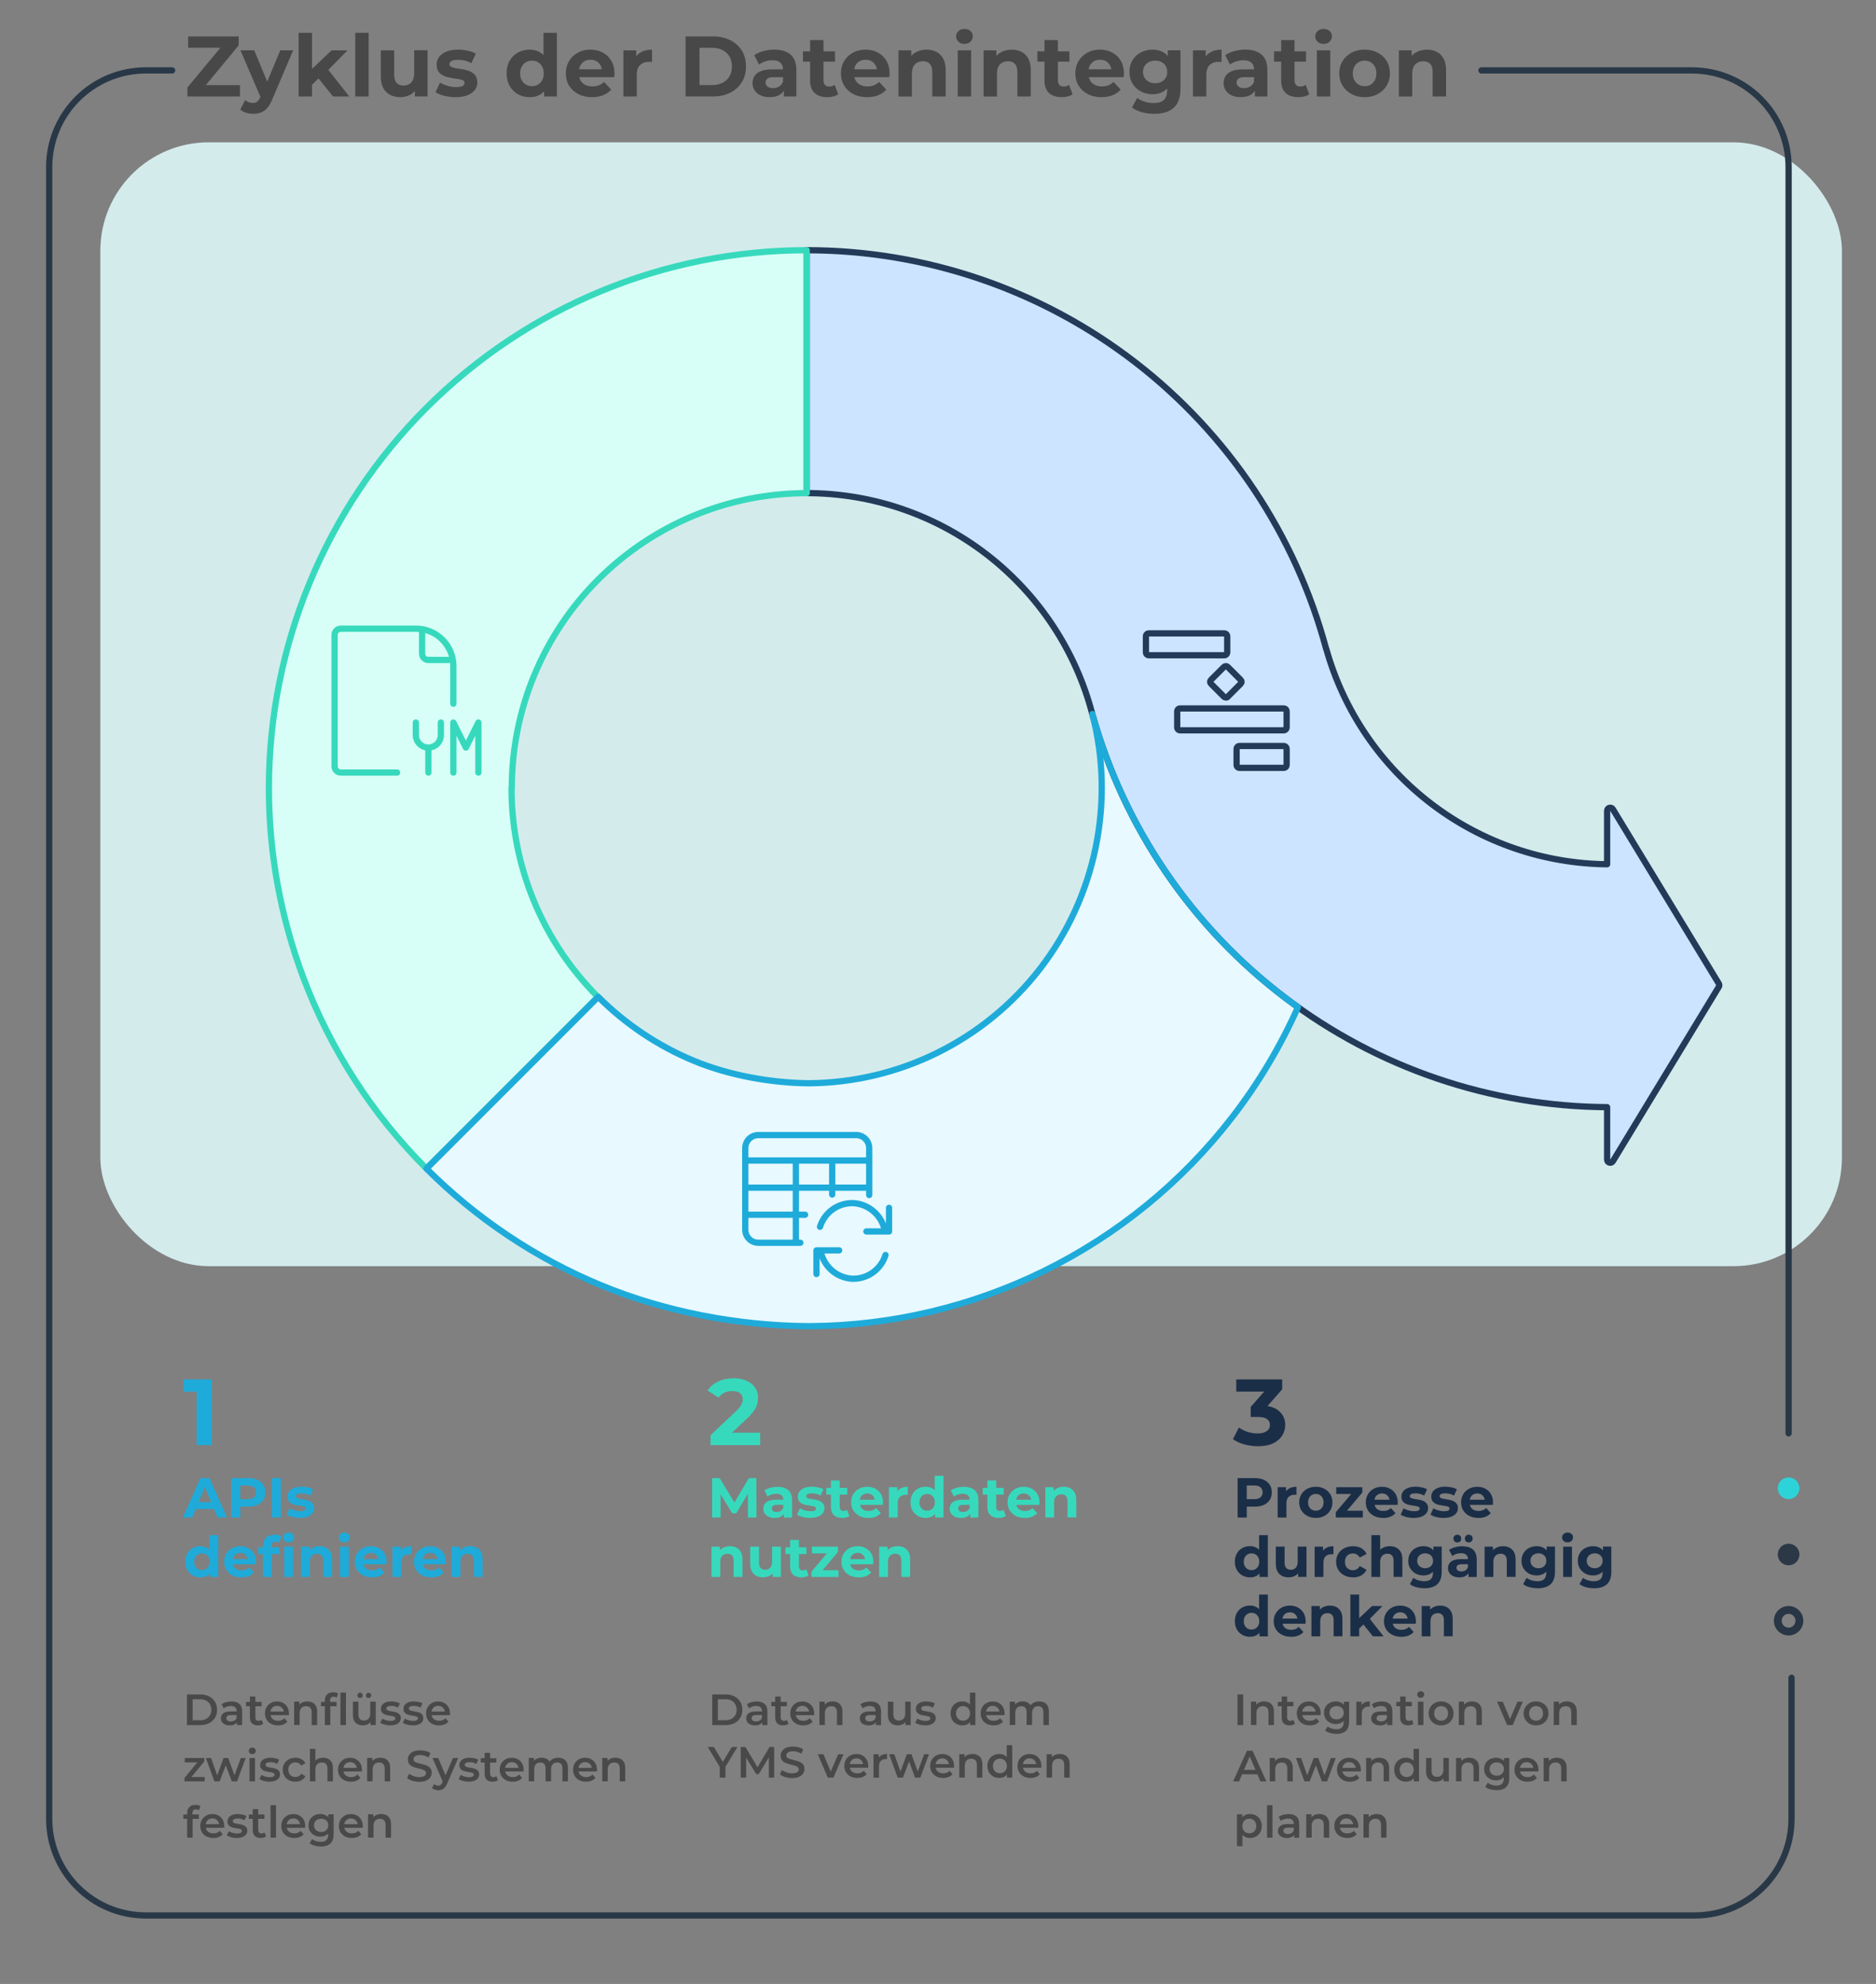 <?xml version="1.0" encoding="UTF-8"?><svg xmlns="http://www.w3.org/2000/svg" viewBox="0 0 600 634.31"><rect x="0" y="0" width="600" height="634.31" fill="#808080" stroke="none"/><defs><style>.uuid-fec62480-c3d0-4567-8950-f4af90242dbc{fill:#e8f9ff;}.uuid-fec62480-c3d0-4567-8950-f4af90242dbc,.uuid-294bf350-324f-4264-9313-23f54adce386,.uuid-9b867aa8-2bc9-4945-9a72-baf6082ce7c4{fill-rule:evenodd;}.uuid-b2cbf3ce-6286-47b3-a796-4eb291456bb7{fill:#1b2e47;}.uuid-79f2379d-3455-491e-a3e5-b7bec7393e42{fill:#494949;}.uuid-294bf350-324f-4264-9313-23f54adce386{fill:#d7fff7;}.uuid-fa9eebd1-0025-45d8-8651-cee4ec2a7c9b{stroke:#233b59;}.uuid-fa9eebd1-0025-45d8-8651-cee4ec2a7c9b,.uuid-e5772695-cf94-40b8-8b6c-4a3ecfa2d9cd,.uuid-08e82cc4-972c-4ba3-84a9-94fca22bfef4,.uuid-4a71a743-5b68-4337-9d8b-172a18dbf987{stroke-linejoin:round;}.uuid-fa9eebd1-0025-45d8-8651-cee4ec2a7c9b,.uuid-e5772695-cf94-40b8-8b6c-4a3ecfa2d9cd,.uuid-08e82cc4-972c-4ba3-84a9-94fca22bfef4,.uuid-4a71a743-5b68-4337-9d8b-172a18dbf987,.uuid-2f69a835-16d7-4987-8cdf-552d7e75e560{fill:none;stroke-linecap:round;}.uuid-fa9eebd1-0025-45d8-8651-cee4ec2a7c9b,.uuid-08e82cc4-972c-4ba3-84a9-94fca22bfef4,.uuid-4a71a743-5b68-4337-9d8b-172a18dbf987,.uuid-2f69a835-16d7-4987-8cdf-552d7e75e560{stroke-width:2px;}.uuid-64fae686-eb96-476b-aad2-c009b32f2220{fill:#d4ebec;}.uuid-cb1e3139-de71-4c47-80cc-8d17620419c7{isolation:isolate;}.uuid-e5772695-cf94-40b8-8b6c-4a3ecfa2d9cd{stroke:#283645;stroke-width:2.51px;}.uuid-08e82cc4-972c-4ba3-84a9-94fca22bfef4{stroke:#37d9bd;}.uuid-abbd4615-0740-4963-bf3d-9d6592340c7c{fill:#37d9bd;}.uuid-4a71a743-5b68-4337-9d8b-172a18dbf987{stroke:#1eabda;}.uuid-e461b4d7-2219-4538-82a5-b9493d49efb7{fill:#484848;}.uuid-2f69a835-16d7-4987-8cdf-552d7e75e560{stroke:#293847;stroke-miterlimit:10;}.uuid-9b867aa8-2bc9-4945-9a72-baf6082ce7c4{fill:#cce4ff;}.uuid-49dfc6a2-d6b5-4212-91c8-bb5df566dbdf{fill:#2cd4d9;}.uuid-b9f93f1e-5f3a-49a0-ac8f-9a3ee01285d7{fill:#2c3846;}.uuid-90012c5b-acb6-40ff-8aed-4bb24274db9e{fill:#1eabda;}</style></defs><g id="uuid-34014211-1dcb-45c9-b0e6-1279bde0c854"><rect class="uuid-64fae686-eb96-476b-aad2-c009b32f2220" x="32.09" y="45.5" width="557.01" height="359.32" rx="34.67" ry="34.67"/></g><g id="uuid-256fd140-0732-447d-b8fc-943f9c4a6361"><g id="uuid-a781c22d-bd3c-4f61-9629-8e98f8d9f369" class="uuid-cb1e3139-de71-4c47-80cc-8d17620419c7"><g id="uuid-825ca521-f46e-4135-8e76-68be857987f3"><g id="uuid-6f1bcd0b-aaa5-404f-8e06-8eb3ea1ca027"><g id="uuid-bd59776d-3a69-42bd-b907-e971e7e55402"><path class="uuid-9b867aa8-2bc9-4945-9a72-baf6082ce7c4" d="M258,80c38.07,0,75.06,12.63,105.19,35.91,29.78,23.02,51.17,55.16,60.93,91.48h.04c5.54,19.82,17.42,37.3,33.82,49.75,16.14,12.25,35.78,18.97,56.02,19.18v-17.08c0-1.05,1.42-1.39,1.89-.45l33.88,55.76c.14.28.14.61,0,.89l-33.88,55.76c-.47.94-1.89.61-1.89-.45v-16.77c-37.2-.22-73.33-12.49-102.98-34.99-29.91-22.7-51.57-54.56-61.68-90.73-5.26-20.2-17.14-38.15-33.66-50.92-16.52-12.77-36.81-19.69-57.68-19.69v-77.67Z"/></g></g><g id="uuid-e4397384-ee44-4133-bea7-71bd605e7338"><g id="uuid-1614fb0c-c9b8-43d8-ad57-24546bd6757e"><path class="uuid-294bf350-324f-4264-9313-23f54adce386" d="M136.38,130.38c-32.26,32.26-50.38,76.01-50.38,121.62,0,20.7,3.74,41.26,11.06,60.68,8.63,22.88,22.03,43.66,39.32,60.94l54.87-54.87c-9.49-9.49-16.85-20.89-21.58-33.45-4.02-10.66-6.07-21.94-6.07-33.3h.08c0-25.02,9.94-49.01,27.63-66.7,17.69-17.69,41.68-27.63,66.7-27.63v-77.67c-45.62,0-89.37,18.12-121.62,50.38Z"/></g></g><g id="uuid-24240b27-77d2-49af-af11-d87c3fefccbb"><g id="uuid-326ab688-ade5-421d-b2e9-fe01403ba7eb"><path class="uuid-fec62480-c3d0-4567-8950-f4af90242dbc" d="M191.3,318.7l-54.92,54.92c15.97,15.97,34.93,28.64,55.8,37.28,20.41,8.45,43.68,12.9,65.83,13.09h0c.24,0,.47,0,.71,0,.26,0,.52,0,.78,0h0c25.77-.23,51.17-6.25,74.32-17.61,23.59-11.59,44.22-28.43,60.29-49.23,8.4-10.87,15.44-22.68,21-35.14-1.37-.98-2.73-1.98-4.08-3-29.91-22.7-51.57-54.56-61.68-90.73,3.64,13.95,3.96,28.46,1.08,42.58-2.88,14.12-8.96,27.4-17.78,38.81-8.81,11.41-20.12,20.64-33.06,27-12.72,6.25-26.68,9.55-40.85,9.66-12.19-.1-25.62-2.53-36.83-7.18-11.44-4.74-21.84-11.69-30.6-20.45Z"/></g></g><g id="uuid-1ed3a5b6-0ece-4721-8913-f755a511659f"><g id="uuid-7a8d794c-1ad9-4a17-8dc6-54310452cf96"><g class="uuid-cb1e3139-de71-4c47-80cc-8d17620419c7"><g class="uuid-cb1e3139-de71-4c47-80cc-8d17620419c7"><path class="uuid-90012c5b-acb6-40ff-8aed-4bb24274db9e" d="M62.88,462.02v-19.2l2.1,2.1h-6.3v-3.9h9.06v21h-4.86Z"/></g></g></g></g><g id="uuid-c802a337-4c12-4d5e-9dfa-46ab389066ce"><g id="uuid-18f788ce-fc2f-4cce-8cc6-18b1557b8308"><g class="uuid-cb1e3139-de71-4c47-80cc-8d17620419c7"><g class="uuid-cb1e3139-de71-4c47-80cc-8d17620419c7"><path class="uuid-abbd4615-0740-4963-bf3d-9d6592340c7c" d="M227.25,462.02v-3.15l8.1-7.65c.64-.58,1.11-1.1,1.41-1.56.3-.46.5-.88.62-1.26.11-.38.16-.73.16-1.05,0-.84-.28-1.49-.85-1.94-.57-.45-1.41-.67-2.5-.67-.88,0-1.69.17-2.44.51s-1.39.87-1.91,1.59l-3.54-2.28c.8-1.2,1.92-2.15,3.36-2.85s3.1-1.05,4.98-1.05c1.56,0,2.92.25,4.09.77,1.17.51,2.08,1.22,2.73,2.14s.98,2.02.98,3.3c0,.68-.09,1.36-.25,2.03-.17.67-.51,1.38-1.02,2.12-.51.74-1.26,1.57-2.23,2.49l-6.72,6.33-.93-1.77h11.85v3.96h-15.87Z"/></g></g></g></g><g id="uuid-7ca2d8a7-f354-4e35-8929-e6a84fa90e6c"><g id="uuid-da129c46-6ed9-44a4-9cf2-b170f760364d"><g class="uuid-cb1e3139-de71-4c47-80cc-8d17620419c7"><g class="uuid-cb1e3139-de71-4c47-80cc-8d17620419c7"><path class="uuid-b2cbf3ce-6286-47b3-a796-4eb291456bb7" d="M402.35,462.38c-1.46,0-2.91-.2-4.35-.58-1.44-.39-2.66-.95-3.66-1.67l1.89-3.72c.8.58,1.73,1.04,2.79,1.38,1.06.34,2.13.51,3.21.51,1.22,0,2.18-.24,2.88-.72.7-.48,1.05-1.14,1.05-1.98s-.31-1.43-.93-1.89c-.62-.46-1.62-.69-3-.69h-2.22v-3.21l5.85-6.63.54,1.74h-11.01v-3.9h14.7v3.15l-5.82,6.63-2.46-1.41h1.41c2.58,0,4.53.58,5.85,1.74s1.98,2.65,1.98,4.47c0,1.18-.31,2.29-.93,3.31-.62,1.03-1.57,1.87-2.85,2.51-1.28.64-2.92.96-4.92.96Z"/></g></g></g></g><g id="uuid-d7aa6f08-f661-427e-8054-4b205209bfaf"><g id="uuid-ee12faca-77ed-4f7c-94b0-977c19c22517"><g class="uuid-cb1e3139-de71-4c47-80cc-8d17620419c7"><g class="uuid-cb1e3139-de71-4c47-80cc-8d17620419c7"><path class="uuid-90012c5b-acb6-40ff-8aed-4bb24274db9e" d="M58.49,485.17l5.62-12.6h2.88l5.63,12.6h-3.06l-4.61-11.12h1.15l-4.63,11.12h-2.99ZM61.3,482.46l.77-2.21h6.48l.79,2.21h-8.05Z"/><path class="uuid-90012c5b-acb6-40ff-8aed-4bb24274db9e" d="M73.94,485.17v-12.6h5.45c1.13,0,2.1.18,2.92.55s1.45.89,1.89,1.58c.44.68.67,1.5.67,2.45s-.22,1.75-.67,2.43c-.44.68-1.07,1.21-1.89,1.57-.82.37-1.79.55-2.92.55h-3.83l1.3-1.31v4.79h-2.92ZM76.85,480.7l-1.3-1.39h3.67c.9,0,1.57-.19,2.02-.58s.67-.92.67-1.6-.22-1.24-.67-1.62c-.44-.38-1.12-.58-2.02-.58h-3.67l1.3-1.39v7.15Z"/><path class="uuid-90012c5b-acb6-40ff-8aed-4bb24274db9e" d="M86.93,485.17v-12.6h2.92v12.6h-2.92Z"/><path class="uuid-90012c5b-acb6-40ff-8aed-4bb24274db9e" d="M95.9,485.31c-.83,0-1.62-.1-2.39-.3-.76-.2-1.37-.45-1.81-.75l.94-2.02c.44.28.97.5,1.58.67s1.2.26,1.79.26c.65,0,1.11-.08,1.38-.23s.4-.37.4-.65c0-.23-.1-.4-.31-.51s-.49-.2-.84-.26c-.35-.06-.73-.12-1.14-.18-.41-.06-.83-.14-1.25-.24-.42-.1-.8-.25-1.15-.46-.35-.2-.63-.48-.84-.83-.21-.35-.31-.8-.31-1.35,0-.61.18-1.15.53-1.62.35-.47.87-.84,1.54-1.11.67-.27,1.48-.41,2.41-.41.66,0,1.33.07,2.02.22.68.14,1.25.35,1.71.63l-.94,2c-.47-.28-.94-.46-1.41-.57-.47-.1-.93-.15-1.38-.15-.62,0-1.08.08-1.37.25s-.43.38-.43.65c0,.24.1.42.31.54s.49.22.84.29c.35.07.73.13,1.14.19.41.05.83.13,1.25.24s.8.26,1.14.46c.34.2.62.47.84.81.22.34.32.79.32,1.34,0,.6-.18,1.13-.54,1.59s-.88.83-1.56,1.09c-.68.26-1.5.4-2.47.4Z"/><path class="uuid-90012c5b-acb6-40ff-8aed-4bb24274db9e" d="M64.11,504.31c-.91,0-1.73-.21-2.47-.62-.73-.41-1.31-.99-1.74-1.74-.43-.74-.64-1.62-.64-2.63s.21-1.9.64-2.65c.43-.74,1-1.32,1.74-1.73s1.55-.61,2.47-.61c.82,0,1.53.18,2.14.54.61.36,1.09.91,1.42,1.64.34.73.5,1.67.5,2.81s-.16,2.06-.49,2.8c-.32.74-.79,1.29-1.4,1.65-.61.36-1.34.54-2.19.54ZM64.59,502c.46,0,.87-.11,1.24-.32.37-.22.67-.52.89-.93.22-.4.33-.88.33-1.43s-.11-1.04-.33-1.44c-.22-.4-.52-.7-.89-.92-.37-.22-.79-.32-1.24-.32s-.89.11-1.26.32c-.37.22-.67.52-.89.92-.22.4-.33.88-.33,1.44s.11,1.03.33,1.43c.22.4.52.71.89.93.37.22.79.32,1.26.32ZM67.13,504.17v-1.98l.05-2.88-.18-2.86v-5.63h2.81v13.36h-2.68Z"/><path class="uuid-90012c5b-acb6-40ff-8aed-4bb24274db9e" d="M77.21,504.31c-1.1,0-2.07-.22-2.91-.65s-1.48-1.02-1.94-1.77c-.46-.75-.68-1.6-.68-2.56s.22-1.83.67-2.58,1.06-1.34,1.85-1.76c.78-.43,1.66-.64,2.65-.64s1.8.2,2.56.6c.76.4,1.36.98,1.81,1.73.44.75.67,1.65.67,2.69,0,.11,0,.23-.02.37-.01.14-.02.27-.04.39h-7.87v-1.64h6.39l-1.08.49c0-.5-.1-.94-.31-1.31-.2-.37-.49-.66-.85-.87s-.78-.32-1.26-.32-.9.11-1.27.32c-.37.21-.65.5-.85.88-.2.38-.31.83-.31,1.34v.43c0,.53.12.99.35,1.4.23.4.56.71.99.92s.93.31,1.5.31c.52,0,.97-.08,1.36-.23.39-.16.75-.39,1.07-.7l1.49,1.62c-.44.5-1,.89-1.67,1.16-.67.27-1.45.4-2.32.4Z"/><path class="uuid-90012c5b-acb6-40ff-8aed-4bb24274db9e" d="M82.61,496.86v-2.16h6.71v2.16h-6.71ZM84.11,504.17v-9.9c0-1.09.32-1.96.97-2.62.65-.65,1.57-.98,2.77-.98.41,0,.8.04,1.18.13s.7.22.96.4l-.74,2.03c-.16-.11-.33-.19-.52-.25-.19-.06-.4-.09-.61-.09-.41,0-.72.12-.94.35-.22.23-.33.58-.33,1.05v.9l.07,1.21v7.78h-2.81ZM92.31,493.13c-.52,0-.94-.15-1.26-.45-.32-.3-.49-.67-.49-1.12s.16-.82.49-1.12c.32-.3.74-.45,1.26-.45s.94.14,1.26.42c.32.28.49.65.49,1.09,0,.47-.16.86-.48,1.16-.32.31-.74.46-1.27.46ZM90.91,504.17v-9.68h2.81v9.68h-2.81Z"/><path class="uuid-90012c5b-acb6-40ff-8aed-4bb24274db9e" d="M102.2,494.34c.77,0,1.45.15,2.06.46.61.31,1.08.77,1.43,1.4s.52,1.44.52,2.42v5.54h-2.81v-5.11c0-.78-.17-1.36-.51-1.73s-.83-.56-1.45-.56c-.44,0-.84.09-1.2.28-.35.19-.63.47-.83.86-.2.38-.3.88-.3,1.48v4.79h-2.81v-9.68h2.68v2.68l-.5-.81c.35-.65.85-1.15,1.49-1.49.65-.35,1.39-.52,2.21-.52Z"/><path class="uuid-90012c5b-acb6-40ff-8aed-4bb24274db9e" d="M110.15,493.13c-.52,0-.94-.15-1.26-.45-.32-.3-.49-.67-.49-1.12s.16-.82.49-1.12c.32-.3.74-.45,1.26-.45s.94.14,1.26.42c.32.28.49.65.49,1.09,0,.47-.16.86-.48,1.16-.32.31-.74.46-1.27.46ZM108.75,504.17v-9.68h2.81v9.68h-2.81Z"/><path class="uuid-90012c5b-acb6-40ff-8aed-4bb24274db9e" d="M118.97,504.31c-1.1,0-2.07-.22-2.91-.65s-1.48-1.02-1.94-1.77c-.46-.75-.68-1.6-.68-2.56s.22-1.83.67-2.58,1.06-1.34,1.85-1.76c.78-.43,1.66-.64,2.65-.64s1.8.2,2.56.6c.76.4,1.36.98,1.81,1.73.44.75.67,1.65.67,2.69,0,.11,0,.23-.02.37-.01.14-.02.27-.04.39h-7.87v-1.64h6.39l-1.08.49c0-.5-.1-.94-.31-1.31-.2-.37-.49-.66-.85-.87s-.78-.32-1.26-.32-.9.11-1.27.32c-.37.21-.65.5-.85.88-.2.38-.31.83-.31,1.34v.43c0,.53.12.99.35,1.4.23.4.56.71.99.92s.93.31,1.5.31c.52,0,.97-.08,1.36-.23.39-.16.75-.39,1.07-.7l1.49,1.62c-.44.5-1,.89-1.67,1.16-.67.27-1.45.4-2.32.4Z"/><path class="uuid-90012c5b-acb6-40ff-8aed-4bb24274db9e" d="M125.52,504.17v-9.68h2.68v2.74l-.38-.79c.29-.68.75-1.2,1.39-1.56s1.41-.53,2.32-.53v2.59c-.12-.01-.23-.02-.32-.03s-.2,0-.31,0c-.77,0-1.39.22-1.86.66-.47.44-.71,1.12-.71,2.04v4.57h-2.81Z"/><path class="uuid-90012c5b-acb6-40ff-8aed-4bb24274db9e" d="M137.93,504.31c-1.1,0-2.07-.22-2.91-.65s-1.48-1.02-1.94-1.77c-.46-.75-.68-1.6-.68-2.56s.22-1.83.67-2.58,1.06-1.34,1.85-1.76c.78-.43,1.66-.64,2.65-.64s1.8.2,2.56.6c.76.4,1.36.98,1.81,1.73.44.75.67,1.65.67,2.69,0,.11,0,.23-.02.37-.01.14-.02.27-.04.39h-7.87v-1.64h6.39l-1.08.49c0-.5-.1-.94-.31-1.31-.2-.37-.49-.66-.85-.87s-.78-.32-1.26-.32-.9.11-1.27.32c-.37.21-.65.5-.85.88-.2.38-.31.83-.31,1.34v.43c0,.53.12.99.35,1.4.23.4.56.71.99.92s.93.31,1.5.31c.52,0,.97-.08,1.36-.23.39-.16.75-.39,1.07-.7l1.49,1.62c-.44.5-1,.89-1.67,1.16-.67.27-1.45.4-2.32.4Z"/><path class="uuid-90012c5b-acb6-40ff-8aed-4bb24274db9e" d="M150.36,494.34c.77,0,1.45.15,2.06.46.61.31,1.08.77,1.43,1.4s.52,1.44.52,2.42v5.54h-2.81v-5.11c0-.78-.17-1.36-.51-1.73s-.83-.56-1.45-.56c-.44,0-.84.09-1.2.28-.35.19-.63.47-.83.86-.2.38-.3.88-.3,1.48v4.79h-2.81v-9.68h2.68v2.68l-.5-.81c.35-.65.85-1.15,1.49-1.49.65-.35,1.39-.52,2.21-.52Z"/></g></g></g></g><g id="uuid-d7eb9c47-8e78-46cd-8192-2dd9b18e8ac8"><g id="uuid-6167d187-eea5-4d43-9407-7684ffc7d8a0"><g class="uuid-cb1e3139-de71-4c47-80cc-8d17620419c7"><g class="uuid-cb1e3139-de71-4c47-80cc-8d17620419c7"><path class="uuid-abbd4615-0740-4963-bf3d-9d6592340c7c" d="M227.76,485.17v-12.6h2.41l5.36,8.89h-1.28l5.27-8.89h2.39l.04,12.6h-2.74l-.02-8.41h.5l-4.21,7.07h-1.31l-4.3-7.07h.61v8.41h-2.74Z"/><path class="uuid-abbd4615-0740-4963-bf3d-9d6592340c7c" d="M247.74,485.31c-.76,0-1.4-.13-1.94-.39s-.95-.61-1.24-1.05-.43-.94-.43-1.49.14-1.08.42-1.51c.28-.43.73-.77,1.34-1.02.61-.25,1.41-.37,2.39-.37h2.57v1.64h-2.27c-.66,0-1.11.11-1.36.32-.25.22-.37.49-.37.81,0,.36.14.65.42.86.28.21.67.31,1.16.31s.89-.11,1.26-.33c.37-.22.64-.55.81-.98l.43,1.3c-.2.62-.58,1.1-1.12,1.42s-1.24.49-2.09.49ZM250.69,485.17v-1.89l-.18-.41v-3.38c0-.6-.18-1.07-.55-1.4s-.93-.5-1.68-.5c-.52,0-1.02.08-1.52.24-.5.16-.92.38-1.27.66l-1.01-1.96c.53-.37,1.16-.66,1.91-.86.74-.2,1.5-.31,2.27-.31,1.48,0,2.62.35,3.44,1.04.82.7,1.22,1.78,1.22,3.26v5.53h-2.63Z"/><path class="uuid-abbd4615-0740-4963-bf3d-9d6592340c7c" d="M259.11,485.31c-.83,0-1.62-.1-2.39-.3-.76-.2-1.37-.45-1.81-.75l.94-2.02c.44.28.97.5,1.58.67s1.2.26,1.79.26c.65,0,1.11-.08,1.38-.23s.4-.37.4-.65c0-.23-.1-.4-.31-.51s-.49-.2-.84-.26c-.35-.06-.73-.12-1.14-.18-.41-.06-.83-.14-1.25-.24-.42-.1-.8-.25-1.15-.46-.35-.2-.63-.48-.84-.83-.21-.35-.31-.8-.31-1.35,0-.61.18-1.15.53-1.62.35-.47.87-.84,1.54-1.11.67-.27,1.48-.41,2.41-.41.66,0,1.33.07,2.02.22.68.14,1.25.35,1.71.63l-.94,2c-.47-.28-.94-.46-1.41-.57-.47-.1-.93-.15-1.38-.15-.62,0-1.08.08-1.37.25s-.43.38-.43.65c0,.24.1.42.31.54s.49.22.84.29c.35.07.73.13,1.14.19.41.05.83.13,1.25.24s.8.26,1.14.46c.34.2.62.47.84.81.22.34.32.79.32,1.34,0,.6-.18,1.13-.54,1.59s-.88.83-1.56,1.09c-.68.26-1.5.4-2.47.4Z"/><path class="uuid-abbd4615-0740-4963-bf3d-9d6592340c7c" d="M264.26,477.86v-2.16h6.71v2.16h-6.71ZM269.37,485.31c-1.14,0-2.03-.29-2.66-.87-.64-.58-.95-1.45-.95-2.6v-8.5h2.81v8.46c0,.41.11.72.32.95s.51.33.88.33c.44,0,.82-.12,1.13-.36l.76,1.98c-.29.2-.63.36-1.04.46s-.82.15-1.25.15Z"/><path class="uuid-abbd4615-0740-4963-bf3d-9d6592340c7c" d="M277.74,485.31c-1.1,0-2.07-.22-2.91-.65s-1.48-1.02-1.94-1.77c-.46-.75-.68-1.6-.68-2.56s.22-1.83.67-2.58,1.06-1.34,1.85-1.76c.78-.43,1.66-.64,2.65-.64s1.8.2,2.56.6c.76.4,1.36.98,1.81,1.73.44.75.67,1.65.67,2.69,0,.11,0,.23-.02.37-.01.14-.02.27-.04.39h-7.87v-1.64h6.39l-1.08.49c0-.5-.1-.94-.31-1.31-.2-.37-.49-.66-.85-.87s-.78-.32-1.26-.32-.9.11-1.27.32c-.37.21-.65.5-.85.88-.2.38-.31.83-.31,1.34v.43c0,.53.12.99.35,1.4.23.4.56.71.99.92s.93.31,1.5.31c.52,0,.97-.08,1.36-.23.39-.16.75-.39,1.07-.7l1.49,1.62c-.44.5-1,.89-1.67,1.16-.67.27-1.45.4-2.32.4Z"/><path class="uuid-abbd4615-0740-4963-bf3d-9d6592340c7c" d="M284.3,485.17v-9.68h2.68v2.74l-.38-.79c.29-.68.75-1.2,1.39-1.56s1.41-.53,2.32-.53v2.59c-.12-.01-.23-.02-.32-.03s-.2,0-.31,0c-.77,0-1.39.22-1.86.66-.47.44-.71,1.12-.71,2.04v4.57h-2.81Z"/><path class="uuid-abbd4615-0740-4963-bf3d-9d6592340c7c" d="M296.05,485.31c-.91,0-1.73-.21-2.47-.62-.73-.41-1.31-.99-1.74-1.74-.43-.74-.64-1.62-.64-2.63s.21-1.9.64-2.65c.43-.74,1-1.32,1.74-1.73s1.55-.61,2.47-.61c.82,0,1.53.18,2.14.54.61.36,1.09.91,1.42,1.64.34.73.5,1.67.5,2.81s-.16,2.06-.49,2.8c-.32.74-.79,1.29-1.4,1.65-.61.36-1.34.54-2.19.54ZM296.54,483c.46,0,.87-.11,1.24-.32.37-.22.67-.52.89-.93.22-.4.33-.88.33-1.43s-.11-1.04-.33-1.44c-.22-.4-.52-.7-.89-.92-.37-.22-.79-.32-1.24-.32s-.89.11-1.26.32c-.37.22-.67.52-.89.92-.22.4-.33.88-.33,1.44s.11,1.03.33,1.43c.22.4.52.71.89.93.37.22.79.32,1.26.32ZM299.07,485.17v-1.98l.05-2.88-.18-2.86v-5.63h2.81v13.36h-2.68Z"/><path class="uuid-abbd4615-0740-4963-bf3d-9d6592340c7c" d="M307.34,485.31c-.76,0-1.4-.13-1.94-.39s-.95-.61-1.24-1.05c-.29-.44-.43-.94-.43-1.49s.14-1.08.42-1.51c.28-.43.73-.77,1.34-1.02.61-.25,1.41-.37,2.39-.37h2.57v1.64h-2.27c-.66,0-1.11.11-1.36.32-.25.22-.37.49-.37.81,0,.36.14.65.42.86.28.21.67.31,1.16.31s.89-.11,1.26-.33c.37-.22.64-.55.81-.98l.43,1.3c-.2.62-.58,1.1-1.12,1.42s-1.24.49-2.09.49ZM310.29,485.17v-1.89l-.18-.41v-3.38c0-.6-.18-1.07-.55-1.4s-.93-.5-1.68-.5c-.52,0-1.02.08-1.52.24-.5.16-.92.38-1.27.66l-1.01-1.96c.53-.37,1.16-.66,1.91-.86.74-.2,1.5-.31,2.27-.31,1.48,0,2.62.35,3.44,1.04.82.7,1.22,1.78,1.22,3.26v5.53h-2.63Z"/><path class="uuid-abbd4615-0740-4963-bf3d-9d6592340c7c" d="M314.3,477.86v-2.16h6.71v2.16h-6.71ZM319.41,485.31c-1.14,0-2.03-.29-2.66-.87-.64-.58-.95-1.45-.95-2.6v-8.5h2.81v8.46c0,.41.11.72.32.95s.51.33.88.33c.44,0,.82-.12,1.13-.36l.76,1.98c-.29.2-.63.36-1.04.46-.4.1-.82.15-1.25.15Z"/><path class="uuid-abbd4615-0740-4963-bf3d-9d6592340c7c" d="M327.78,485.31c-1.1,0-2.07-.22-2.91-.65s-1.48-1.02-1.94-1.77c-.46-.75-.68-1.6-.68-2.56s.22-1.83.67-2.58,1.07-1.34,1.84-1.76c.78-.43,1.66-.64,2.65-.64s1.8.2,2.56.6c.76.4,1.37.98,1.81,1.73.44.75.67,1.65.67,2.69,0,.11,0,.23-.02.37-.01.14-.02.27-.04.39h-7.87v-1.64h6.39l-1.08.49c0-.5-.1-.94-.31-1.31s-.49-.66-.85-.87c-.36-.21-.78-.32-1.26-.32s-.9.11-1.27.32-.65.5-.85.88c-.21.38-.31.83-.31,1.34v.43c0,.53.12.99.35,1.4.23.4.56.71.99.92s.93.31,1.5.31c.52,0,.97-.08,1.36-.23.39-.16.75-.39,1.07-.7l1.49,1.62c-.44.5-1,.89-1.67,1.16-.67.27-1.45.4-2.32.4Z"/><path class="uuid-abbd4615-0740-4963-bf3d-9d6592340c7c" d="M340.22,475.34c.77,0,1.45.15,2.06.46.61.31,1.08.77,1.43,1.4.35.63.52,1.44.52,2.42v5.54h-2.81v-5.11c0-.78-.17-1.36-.51-1.73s-.82-.56-1.45-.56c-.44,0-.84.09-1.2.28-.35.19-.63.47-.83.86s-.3.88-.3,1.48v4.79h-2.81v-9.68h2.68v2.68l-.5-.81c.35-.65.85-1.15,1.49-1.49.65-.35,1.39-.52,2.21-.52Z"/><path class="uuid-abbd4615-0740-4963-bf3d-9d6592340c7c" d="M233.45,494.34c.77,0,1.45.15,2.06.46.61.31,1.08.77,1.43,1.4s.52,1.44.52,2.42v5.54h-2.81v-5.11c0-.78-.17-1.36-.51-1.73s-.83-.56-1.45-.56c-.44,0-.84.09-1.2.28-.35.19-.63.47-.83.86-.2.38-.3.88-.3,1.48v4.79h-2.81v-9.68h2.68v2.68l-.5-.81c.35-.65.85-1.15,1.49-1.49.65-.35,1.39-.52,2.21-.52Z"/><path class="uuid-abbd4615-0740-4963-bf3d-9d6592340c7c" d="M244.08,504.31c-.8,0-1.52-.16-2.15-.47-.63-.31-1.12-.79-1.47-1.43-.35-.64-.52-1.46-.52-2.46v-5.47h2.81v5.06c0,.8.17,1.39.51,1.77.34.38.82.57,1.45.57.43,0,.82-.09,1.15-.28.34-.19.6-.47.79-.86.19-.39.29-.88.29-1.47v-4.79h2.81v9.68h-2.66v-2.66l.49.77c-.32.67-.8,1.18-1.43,1.52-.63.34-1.32.51-2.06.51Z"/><path class="uuid-abbd4615-0740-4963-bf3d-9d6592340c7c" d="M251.21,496.86v-2.16h6.71v2.16h-6.71ZM256.32,504.31c-1.14,0-2.03-.29-2.66-.87-.64-.58-.95-1.45-.95-2.6v-8.5h2.81v8.46c0,.41.11.72.32.95s.51.33.88.33c.44,0,.82-.12,1.13-.36l.76,1.98c-.29.2-.63.36-1.04.46s-.82.15-1.25.15Z"/><path class="uuid-abbd4615-0740-4963-bf3d-9d6592340c7c" d="M259.53,504.17v-1.69l5.72-6.77.49.94h-6.08v-2.16h8.35v1.69l-5.72,6.77-.5-.94h6.39v2.16h-8.64Z"/><path class="uuid-abbd4615-0740-4963-bf3d-9d6592340c7c" d="M274.65,504.31c-1.1,0-2.07-.22-2.91-.65s-1.48-1.02-1.94-1.77c-.46-.75-.68-1.6-.68-2.56s.22-1.83.67-2.58,1.06-1.34,1.85-1.76c.78-.43,1.66-.64,2.65-.64s1.8.2,2.56.6c.76.4,1.36.98,1.81,1.73.44.75.67,1.65.67,2.69,0,.11,0,.23-.02.37-.01.14-.02.27-.04.39h-7.87v-1.64h6.39l-1.08.49c0-.5-.1-.94-.31-1.31-.2-.37-.49-.66-.85-.87s-.78-.32-1.26-.32-.9.11-1.27.32c-.37.21-.65.5-.85.88-.2.38-.31.83-.31,1.34v.43c0,.53.12.99.35,1.4.23.4.56.71.99.92s.93.31,1.5.31c.52,0,.97-.08,1.36-.23.39-.16.75-.39,1.07-.7l1.49,1.62c-.44.5-1,.89-1.67,1.16-.67.27-1.45.4-2.32.4Z"/><path class="uuid-abbd4615-0740-4963-bf3d-9d6592340c7c" d="M287.09,494.34c.77,0,1.45.15,2.06.46.61.31,1.08.77,1.43,1.4s.52,1.44.52,2.42v5.54h-2.81v-5.11c0-.78-.17-1.36-.51-1.73s-.83-.56-1.45-.56c-.44,0-.84.09-1.2.28-.35.19-.63.47-.83.86-.2.38-.3.88-.3,1.48v4.79h-2.81v-9.68h2.68v2.68l-.5-.81c.35-.65.85-1.15,1.49-1.49.65-.35,1.39-.52,2.21-.52Z"/></g></g></g></g><g id="uuid-f4976ec1-aeb8-4270-b1ff-fddc7daee52d"><g id="uuid-7dd64c04-afee-4f29-a26e-06a61e1ce0c9"><g class="uuid-cb1e3139-de71-4c47-80cc-8d17620419c7"><g class="uuid-cb1e3139-de71-4c47-80cc-8d17620419c7"><path class="uuid-b2cbf3ce-6286-47b3-a796-4eb291456bb7" d="M395.83,485.17v-12.6h5.45c1.13,0,2.1.18,2.92.55.82.37,1.45.89,1.89,1.58.44.68.67,1.5.67,2.45s-.22,1.75-.67,2.43c-.44.68-1.07,1.21-1.89,1.57-.82.37-1.79.55-2.92.55h-3.83l1.3-1.31v4.79h-2.92ZM398.75,480.7l-1.3-1.39h3.67c.9,0,1.57-.19,2.02-.58s.67-.92.67-1.6-.22-1.24-.67-1.62c-.44-.38-1.12-.58-2.02-.58h-3.67l1.3-1.39v7.15Z"/><path class="uuid-b2cbf3ce-6286-47b3-a796-4eb291456bb7" d="M408.63,485.17v-9.68h2.68v2.74l-.38-.79c.29-.68.75-1.2,1.39-1.56.64-.35,1.41-.53,2.32-.53v2.59c-.12-.01-.23-.02-.32-.03-.1,0-.2,0-.31,0-.77,0-1.39.22-1.86.66-.47.44-.71,1.12-.71,2.04v4.57h-2.81Z"/><path class="uuid-b2cbf3ce-6286-47b3-a796-4eb291456bb7" d="M420.84,485.31c-1.03,0-1.95-.22-2.74-.65-.8-.43-1.43-1.02-1.89-1.77-.46-.75-.69-1.6-.69-2.56s.23-1.83.69-2.58,1.09-1.34,1.89-1.76c.8-.43,1.71-.64,2.74-.64s1.93.21,2.74.64c.8.43,1.43,1.01,1.89,1.76s.68,1.61.68,2.59-.23,1.82-.68,2.56c-.46.75-1.09,1.34-1.89,1.77-.8.43-1.72.65-2.74.65ZM420.84,483c.47,0,.89-.11,1.26-.32.37-.22.67-.52.88-.93.22-.4.32-.88.32-1.43s-.11-1.04-.32-1.44c-.22-.4-.51-.7-.88-.92-.37-.22-.79-.32-1.26-.32s-.89.11-1.26.32c-.37.22-.67.52-.89.92-.22.4-.33.88-.33,1.44s.11,1.03.33,1.43c.22.4.52.71.89.93.37.22.79.32,1.26.32Z"/><path class="uuid-b2cbf3ce-6286-47b3-a796-4eb291456bb7" d="M427.23,485.17v-1.69l5.72-6.77.49.94h-6.08v-2.16h8.35v1.69l-5.72,6.77-.5-.94h6.39v2.16h-8.64Z"/><path class="uuid-b2cbf3ce-6286-47b3-a796-4eb291456bb7" d="M442.35,485.31c-1.1,0-2.07-.22-2.91-.65s-1.48-1.02-1.94-1.77c-.46-.75-.68-1.6-.68-2.56s.22-1.83.68-2.58c.45-.75,1.06-1.34,1.84-1.76.78-.43,1.66-.64,2.65-.64s1.8.2,2.57.6c.76.4,1.36.98,1.81,1.73.44.75.67,1.65.67,2.69,0,.11,0,.23-.02.37-.01.14-.02.27-.04.39h-7.87v-1.64h6.39l-1.08.49c0-.5-.1-.94-.3-1.31-.21-.37-.49-.66-.85-.87s-.78-.32-1.26-.32-.9.11-1.27.32c-.37.21-.65.5-.86.88-.21.38-.31.83-.31,1.34v.43c0,.53.12.99.35,1.4s.56.71.99.92.93.31,1.5.31c.52,0,.97-.08,1.36-.23.39-.16.75-.39,1.07-.7l1.49,1.62c-.44.5-1,.89-1.67,1.16-.67.27-1.45.4-2.32.4Z"/><path class="uuid-b2cbf3ce-6286-47b3-a796-4eb291456bb7" d="M452.16,485.31c-.83,0-1.62-.1-2.38-.3-.76-.2-1.37-.45-1.81-.75l.94-2.02c.44.28.97.5,1.58.67s1.2.26,1.79.26c.65,0,1.11-.08,1.38-.23s.41-.37.41-.65c0-.23-.11-.4-.32-.51s-.49-.2-.84-.26c-.35-.06-.73-.12-1.14-.18-.41-.06-.83-.14-1.25-.24-.42-.1-.8-.25-1.15-.46-.35-.2-.63-.48-.84-.83-.21-.35-.31-.8-.31-1.35,0-.61.18-1.15.53-1.62.35-.47.87-.84,1.54-1.11.67-.27,1.48-.41,2.41-.41.66,0,1.33.07,2.02.22.68.14,1.25.35,1.71.63l-.94,2c-.47-.28-.94-.46-1.41-.57s-.93-.15-1.38-.15c-.62,0-1.08.08-1.37.25s-.43.38-.43.65c0,.24.1.42.31.54s.49.22.84.29c.35.07.73.13,1.14.19s.83.13,1.25.24.8.26,1.14.46c.34.2.62.47.84.81.22.34.32.79.32,1.34,0,.6-.18,1.13-.54,1.59s-.88.83-1.56,1.09c-.68.26-1.5.4-2.47.4Z"/><path class="uuid-b2cbf3ce-6286-47b3-a796-4eb291456bb7" d="M461.71,485.31c-.83,0-1.62-.1-2.39-.3-.76-.2-1.37-.45-1.81-.75l.94-2.02c.44.28.97.5,1.58.67s1.2.26,1.79.26c.65,0,1.11-.08,1.38-.23s.4-.37.4-.65c0-.23-.1-.4-.31-.51s-.49-.2-.84-.26c-.35-.06-.73-.12-1.14-.18-.41-.06-.83-.14-1.25-.24-.42-.1-.8-.25-1.15-.46s-.63-.48-.84-.83c-.21-.35-.32-.8-.32-1.35,0-.61.18-1.15.53-1.62.35-.47.87-.84,1.54-1.11.67-.27,1.48-.41,2.41-.41.66,0,1.33.07,2.02.22.68.14,1.25.35,1.71.63l-.94,2c-.47-.28-.94-.46-1.41-.57-.47-.1-.93-.15-1.38-.15-.62,0-1.08.08-1.37.25s-.43.38-.43.65c0,.24.11.42.32.54s.49.22.84.29c.35.07.73.13,1.14.19.41.05.83.13,1.25.24s.8.26,1.14.46.62.47.84.81c.22.34.32.79.32,1.34,0,.6-.18,1.13-.54,1.59s-.88.83-1.56,1.09-1.5.4-2.47.4Z"/><path class="uuid-b2cbf3ce-6286-47b3-a796-4eb291456bb7" d="M472.82,485.31c-1.1,0-2.07-.22-2.91-.65s-1.48-1.02-1.93-1.77c-.46-.75-.68-1.6-.68-2.56s.22-1.83.67-2.58c.45-.75,1.07-1.34,1.85-1.76.78-.43,1.66-.64,2.65-.64s1.8.2,2.56.6c.76.4,1.37.98,1.81,1.73s.67,1.65.67,2.69c0,.11,0,.23-.02.37-.01.14-.02.27-.04.39h-7.87v-1.64h6.39l-1.08.49c0-.5-.1-.94-.31-1.31s-.49-.66-.85-.87-.78-.32-1.26-.32-.9.11-1.27.32c-.37.21-.65.5-.85.88s-.31.83-.31,1.34v.43c0,.53.12.99.35,1.4.23.4.56.71.99.92s.93.31,1.5.31c.52,0,.97-.08,1.36-.23.39-.16.75-.39,1.07-.7l1.49,1.62c-.44.5-1,.89-1.67,1.16-.67.27-1.45.4-2.32.4Z"/><path class="uuid-b2cbf3ce-6286-47b3-a796-4eb291456bb7" d="M399.79,504.31c-.91,0-1.73-.21-2.47-.62-.73-.41-1.31-.99-1.74-1.74-.43-.74-.64-1.62-.64-2.63s.21-1.9.64-2.65c.43-.74,1-1.32,1.74-1.73.73-.41,1.55-.61,2.47-.61.82,0,1.53.18,2.14.54.61.36,1.09.91,1.42,1.64.34.73.5,1.67.5,2.81s-.16,2.06-.49,2.8c-.32.74-.79,1.29-1.4,1.65-.61.36-1.33.54-2.19.54ZM400.28,502c.46,0,.87-.11,1.24-.32.37-.22.67-.52.89-.93.22-.4.33-.88.33-1.43s-.11-1.04-.33-1.44c-.22-.4-.52-.7-.89-.92-.37-.22-.79-.32-1.24-.32s-.89.11-1.26.32c-.37.22-.67.52-.89.92-.22.4-.33.88-.33,1.44s.11,1.03.33,1.43c.22.4.52.71.89.93.37.22.79.32,1.26.32ZM402.82,504.17v-1.98l.05-2.88-.18-2.86v-5.63h2.81v13.36h-2.68Z"/><path class="uuid-b2cbf3ce-6286-47b3-a796-4eb291456bb7" d="M412.18,504.31c-.8,0-1.52-.16-2.15-.47-.63-.31-1.12-.79-1.47-1.43-.35-.64-.52-1.46-.52-2.46v-5.47h2.81v5.06c0,.8.17,1.39.51,1.77.34.38.83.57,1.45.57.43,0,.82-.09,1.15-.28.34-.19.6-.47.79-.86.19-.39.29-.88.29-1.47v-4.79h2.81v9.68h-2.66v-2.66l.49.77c-.32.67-.8,1.18-1.43,1.52-.63.34-1.32.51-2.06.51Z"/><path class="uuid-b2cbf3ce-6286-47b3-a796-4eb291456bb7" d="M420.46,504.17v-9.68h2.68v2.74l-.38-.79c.29-.68.75-1.2,1.39-1.56s1.41-.53,2.32-.53v2.59c-.12-.01-.23-.02-.32-.03s-.2,0-.31,0c-.77,0-1.39.22-1.86.66-.47.44-.71,1.12-.71,2.04v4.57h-2.81Z"/><path class="uuid-b2cbf3ce-6286-47b3-a796-4eb291456bb7" d="M432.73,504.31c-1.04,0-1.97-.21-2.79-.64s-1.46-1.02-1.92-1.77c-.46-.76-.69-1.61-.69-2.57s.23-1.83.69-2.58c.46-.75,1.1-1.34,1.92-1.76.82-.43,1.75-.64,2.79-.64s1.91.21,2.66.64c.76.43,1.31,1.04,1.67,1.83l-2.18,1.17c-.25-.46-.57-.79-.95-1.01-.38-.22-.79-.32-1.23-.32-.48,0-.91.11-1.3.32-.38.22-.69.52-.91.92-.22.4-.33.88-.33,1.44s.11,1.04.33,1.44c.22.4.52.7.91.92.38.22.82.32,1.3.32.44,0,.85-.1,1.23-.31.38-.21.69-.55.95-1.02l2.18,1.19c-.36.78-.92,1.38-1.67,1.81-.76.43-1.64.64-2.66.64Z"/><path class="uuid-b2cbf3ce-6286-47b3-a796-4eb291456bb7" d="M444.51,494.34c.77,0,1.46.15,2.06.46s1.08.77,1.43,1.4c.35.63.52,1.44.52,2.42v5.54h-2.81v-5.11c0-.78-.17-1.36-.51-1.73s-.83-.56-1.45-.56c-.44,0-.84.09-1.2.28-.35.19-.63.47-.83.86-.2.38-.3.88-.3,1.48v4.79h-2.81v-13.36h2.81v6.35l-.63-.81c.35-.65.85-1.15,1.49-1.49.65-.35,1.39-.52,2.21-.52Z"/><path class="uuid-b2cbf3ce-6286-47b3-a796-4eb291456bb7" d="M455.25,503.7c-.9,0-1.71-.2-2.44-.58s-1.31-.94-1.75-1.64c-.44-.7-.66-1.52-.66-2.46s.22-1.77.66-2.47,1.02-1.25,1.75-1.63,1.54-.58,2.44-.58c.82,0,1.54.17,2.16.5.62.33,1.11.84,1.46,1.53.35.69.52,1.58.52,2.65s-.17,1.95-.52,2.64c-.35.69-.83,1.2-1.46,1.54-.62.34-1.34.5-2.16.5ZM455.68,507.8c-.91,0-1.79-.11-2.64-.33-.85-.22-1.55-.55-2.12-1l1.12-2.02c.41.34.93.6,1.56.8s1.25.3,1.86.3c1,0,1.72-.22,2.17-.67.45-.44.67-1.1.67-1.98v-1.46l.18-2.43-.04-2.45v-2.09h2.66v8.06c0,1.8-.47,3.13-1.4,3.98-.94.85-2.28,1.28-4.03,1.28ZM455.81,501.39c.49,0,.93-.1,1.31-.3.38-.2.68-.48.9-.84.22-.36.32-.77.32-1.24s-.11-.9-.32-1.25c-.22-.35-.52-.63-.9-.83-.38-.2-.82-.3-1.31-.3s-.93.1-1.31.3c-.38.2-.69.47-.91.83-.22.35-.33.77-.33,1.25s.11.88.33,1.24c.22.36.53.64.91.84.38.2.82.3,1.31.3Z"/><path class="uuid-b2cbf3ce-6286-47b3-a796-4eb291456bb7" d="M466.72,504.31c-.76,0-1.4-.13-1.94-.39s-.95-.61-1.24-1.05c-.29-.44-.43-.94-.43-1.49s.14-1.08.42-1.51c.28-.43.73-.77,1.34-1.02.61-.25,1.41-.37,2.39-.37h2.57v1.64h-2.27c-.66,0-1.11.11-1.36.32-.25.22-.37.49-.37.81,0,.36.14.65.42.86s.67.31,1.16.31.89-.11,1.26-.33c.37-.22.64-.55.81-.98l.43,1.3c-.21.62-.58,1.1-1.12,1.42s-1.24.49-2.09.49ZM469.67,504.17v-1.89l-.18-.41v-3.38c0-.6-.18-1.07-.55-1.4s-.93-.5-1.68-.5c-.52,0-1.02.08-1.52.24-.5.16-.92.38-1.27.66l-1.01-1.96c.53-.37,1.16-.66,1.91-.86.74-.2,1.5-.31,2.27-.31,1.48,0,2.62.35,3.44,1.04.82.7,1.22,1.78,1.22,3.26v5.53h-2.63ZM466.11,493.15c-.35,0-.64-.11-.89-.34-.25-.23-.37-.53-.37-.9s.12-.67.37-.9c.25-.23.54-.34.89-.34s.64.11.88.34c.24.23.36.53.36.9s-.12.67-.36.9c-.24.23-.54.34-.88.34ZM469.74,493.15c-.35,0-.64-.11-.88-.34-.24-.23-.36-.53-.36-.9s.12-.67.36-.9c.24-.23.53-.34.88-.34s.64.11.89.34c.25.23.37.53.37.9s-.12.67-.37.9c-.25.23-.54.34-.89.34Z"/><path class="uuid-b2cbf3ce-6286-47b3-a796-4eb291456bb7" d="M480.72,494.34c.77,0,1.46.15,2.06.46.61.31,1.08.77,1.43,1.4s.52,1.44.52,2.42v5.54h-2.81v-5.11c0-.78-.17-1.36-.51-1.73s-.83-.56-1.45-.56c-.44,0-.84.09-1.2.28-.35.19-.63.47-.83.86-.2.38-.3.88-.3,1.48v4.79h-2.81v-9.68h2.68v2.68l-.5-.81c.35-.65.85-1.15,1.49-1.49.65-.35,1.39-.52,2.21-.52Z"/><path class="uuid-b2cbf3ce-6286-47b3-a796-4eb291456bb7" d="M491.47,503.7c-.9,0-1.71-.2-2.44-.58-.73-.39-1.31-.94-1.75-1.64-.44-.7-.66-1.52-.66-2.46s.22-1.77.66-2.47c.44-.7,1.02-1.25,1.75-1.63.73-.38,1.54-.58,2.44-.58.82,0,1.54.17,2.16.5.62.33,1.11.84,1.46,1.53.35.69.52,1.58.52,2.65s-.17,1.95-.52,2.64c-.35.69-.83,1.2-1.46,1.54-.62.34-1.34.5-2.16.5ZM491.9,507.8c-.91,0-1.79-.11-2.64-.33-.85-.22-1.55-.55-2.12-1l1.12-2.02c.41.34.93.6,1.56.8.63.2,1.25.3,1.86.3,1,0,1.72-.22,2.17-.67.45-.44.68-1.1.68-1.98v-1.46l.18-2.43-.04-2.45v-2.09h2.66v8.06c0,1.8-.47,3.13-1.4,3.98-.94.85-2.28,1.28-4.03,1.28ZM492.03,501.39c.49,0,.93-.1,1.31-.3.38-.2.68-.48.9-.84.22-.36.32-.77.32-1.24s-.11-.9-.32-1.25c-.21-.35-.52-.63-.9-.83-.38-.2-.82-.3-1.31-.3s-.93.1-1.31.3c-.38.2-.69.47-.91.83-.22.35-.33.77-.33,1.25s.11.88.33,1.24c.22.36.52.64.91.84.38.2.82.3,1.31.3Z"/><path class="uuid-b2cbf3ce-6286-47b3-a796-4eb291456bb7" d="M501.35,493.13c-.52,0-.94-.15-1.26-.45-.32-.3-.49-.67-.49-1.12s.16-.82.49-1.12c.32-.3.74-.45,1.26-.45s.94.14,1.26.42c.32.28.49.65.49,1.09,0,.47-.16.86-.48,1.16-.32.31-.74.46-1.27.46ZM499.95,504.17v-9.68h2.81v9.68h-2.81Z"/><path class="uuid-b2cbf3ce-6286-47b3-a796-4eb291456bb7" d="M509.48,503.7c-.9,0-1.71-.2-2.44-.58s-1.31-.94-1.75-1.64c-.44-.7-.66-1.52-.66-2.46s.22-1.77.66-2.47,1.02-1.25,1.75-1.63,1.54-.58,2.44-.58c.82,0,1.54.17,2.16.5.62.33,1.11.84,1.46,1.53.35.69.52,1.58.52,2.65s-.17,1.95-.52,2.64c-.35.69-.83,1.2-1.46,1.54-.62.34-1.34.5-2.16.5ZM509.92,507.8c-.91,0-1.79-.11-2.64-.33-.85-.22-1.55-.55-2.11-1l1.12-2.02c.41.34.93.6,1.56.8s1.25.3,1.86.3c1,0,1.72-.22,2.17-.67.45-.44.67-1.1.67-1.98v-1.46l.18-2.43-.04-2.45v-2.09h2.66v8.06c0,1.8-.47,3.13-1.4,3.98-.94.85-2.28,1.28-4.03,1.28ZM510.04,501.39c.49,0,.93-.1,1.31-.3.38-.2.68-.48.9-.84.22-.36.32-.77.32-1.24s-.11-.9-.32-1.25c-.22-.35-.52-.63-.9-.83-.38-.2-.82-.3-1.31-.3s-.93.1-1.31.3c-.38.2-.69.47-.91.83-.22.35-.33.77-.33,1.25s.11.88.33,1.24c.22.36.52.64.91.84.38.2.82.3,1.31.3Z"/><path class="uuid-b2cbf3ce-6286-47b3-a796-4eb291456bb7" d="M399.79,523.31c-.91,0-1.73-.21-2.47-.62-.73-.41-1.31-.99-1.74-1.74-.43-.74-.64-1.62-.64-2.63s.21-1.9.64-2.65c.43-.74,1-1.32,1.74-1.73.73-.41,1.55-.61,2.47-.61.82,0,1.53.18,2.14.54.61.36,1.09.91,1.42,1.64.34.73.5,1.67.5,2.81s-.16,2.06-.49,2.8c-.32.74-.79,1.29-1.4,1.65-.61.36-1.33.54-2.19.54ZM400.28,521c.46,0,.87-.11,1.24-.32.37-.22.67-.52.89-.93.22-.4.33-.88.33-1.43s-.11-1.04-.33-1.44c-.22-.4-.52-.7-.89-.92-.37-.22-.79-.32-1.24-.32s-.89.11-1.26.32c-.37.22-.67.52-.89.92-.22.4-.33.88-.33,1.44s.11,1.03.33,1.43c.22.4.52.71.89.93.37.22.79.32,1.26.32ZM402.82,523.17v-1.98l.05-2.88-.18-2.86v-5.63h2.81v13.36h-2.68Z"/><path class="uuid-b2cbf3ce-6286-47b3-a796-4eb291456bb7" d="M412.9,523.31c-1.1,0-2.07-.22-2.91-.65s-1.48-1.02-1.94-1.77c-.46-.75-.68-1.6-.68-2.56s.22-1.83.68-2.58c.45-.75,1.06-1.34,1.84-1.76.78-.43,1.66-.64,2.65-.64s1.8.2,2.57.6c.76.4,1.36.98,1.81,1.73.44.75.67,1.65.67,2.69,0,.11,0,.23-.02.37-.01.14-.02.27-.04.39h-7.87v-1.64h6.39l-1.08.49c0-.5-.1-.94-.3-1.31-.21-.37-.49-.66-.85-.87s-.78-.32-1.26-.32-.9.11-1.27.32c-.37.21-.65.5-.86.88-.21.38-.31.83-.31,1.34v.43c0,.53.12.99.35,1.4s.56.71.99.92.93.31,1.5.31c.52,0,.97-.08,1.36-.23.39-.16.75-.39,1.07-.7l1.49,1.62c-.44.5-1,.89-1.67,1.16-.67.27-1.45.4-2.32.4Z"/><path class="uuid-b2cbf3ce-6286-47b3-a796-4eb291456bb7" d="M425.34,513.34c.77,0,1.45.15,2.06.46.61.31,1.08.77,1.43,1.4s.52,1.44.52,2.42v5.54h-2.81v-5.11c0-.78-.17-1.36-.51-1.73s-.83-.56-1.45-.56c-.44,0-.84.09-1.2.28-.35.19-.63.47-.83.86-.2.38-.3.88-.3,1.48v4.79h-2.81v-9.68h2.68v2.68l-.5-.81c.35-.65.85-1.15,1.49-1.49.65-.35,1.39-.52,2.21-.52Z"/><path class="uuid-b2cbf3ce-6286-47b3-a796-4eb291456bb7" d="M431.89,523.17v-13.36h2.81v13.36h-2.81ZM434.21,521.18l.07-3.42,4.52-4.28h3.35l-4.34,4.41-1.46,1.19-2.14,2.11ZM439.11,523.17l-3.28-4.07,1.76-2.18,4.91,6.25h-3.4Z"/><path class="uuid-b2cbf3ce-6286-47b3-a796-4eb291456bb7" d="M448.16,523.31c-1.1,0-2.07-.22-2.91-.65s-1.48-1.02-1.94-1.77c-.46-.75-.68-1.6-.68-2.56s.22-1.83.68-2.58c.45-.75,1.06-1.34,1.84-1.76.78-.43,1.66-.64,2.65-.64s1.8.2,2.57.6c.76.4,1.36.98,1.81,1.73.44.75.67,1.65.67,2.69,0,.11,0,.23-.02.37-.01.14-.02.27-.04.39h-7.87v-1.64h6.39l-1.08.49c0-.5-.1-.94-.3-1.31-.21-.37-.49-.66-.85-.87s-.78-.32-1.26-.32-.9.11-1.27.32c-.37.21-.65.5-.86.88-.21.38-.31.83-.31,1.34v.43c0,.53.12.99.35,1.4s.56.71.99.92.93.31,1.5.31c.52,0,.97-.08,1.36-.23.39-.16.75-.39,1.07-.7l1.49,1.62c-.44.5-1,.89-1.67,1.16-.67.27-1.45.4-2.32.4Z"/><path class="uuid-b2cbf3ce-6286-47b3-a796-4eb291456bb7" d="M460.6,513.34c.77,0,1.45.15,2.06.46.61.31,1.08.77,1.43,1.4s.52,1.44.52,2.42v5.54h-2.81v-5.11c0-.78-.17-1.36-.51-1.73s-.83-.56-1.45-.56c-.44,0-.84.09-1.2.28-.35.19-.63.47-.83.86-.2.38-.3.88-.3,1.48v4.79h-2.81v-9.68h2.68v2.68l-.5-.81c.35-.65.85-1.15,1.49-1.49.65-.35,1.39-.52,2.21-.52Z"/></g></g></g></g><g id="uuid-bf5ba3e1-e02d-4421-978f-49b8a953b8cc"><g id="uuid-3a6e21fd-65d3-4c8c-a0d6-6128b0ef1af4"><g class="uuid-cb1e3139-de71-4c47-80cc-8d17620419c7"><g class="uuid-cb1e3139-de71-4c47-80cc-8d17620419c7"><path class="uuid-79f2379d-3455-491e-a3e5-b7bec7393e42" d="M59.79,551.54v-9.8h4.28c1.06,0,2,.21,2.8.62.8.41,1.43.98,1.88,1.71.45.73.67,1.59.67,2.58s-.22,1.84-.67,2.57c-.45.73-1.07,1.3-1.88,1.71-.8.41-1.74.62-2.8.62h-4.28ZM61.61,550h2.38c.74,0,1.37-.14,1.91-.42s.95-.67,1.25-1.18.44-1.09.44-1.76-.15-1.27-.44-1.77-.71-.89-1.25-1.17-1.17-.42-1.91-.42h-2.38v6.72Z"/><path class="uuid-79f2379d-3455-491e-a3e5-b7bec7393e42" d="M73.44,551.64c-.56,0-1.05-.1-1.47-.29-.42-.19-.74-.46-.97-.8-.23-.34-.34-.73-.34-1.15s.1-.8.3-1.13.53-.6.99-.8c.46-.2,1.06-.29,1.82-.29h2.17v1.16h-2.04c-.6,0-1,.1-1.2.29-.21.19-.31.43-.31.71,0,.32.13.57.38.76s.6.28,1.05.28.81-.1,1.15-.29c.34-.2.59-.49.73-.87l.29,1.05c-.17.44-.47.78-.9,1.02-.43.24-.98.36-1.65.36ZM75.79,551.54v-1.51l-.1-.32v-2.65c0-.51-.15-.91-.46-1.2-.31-.29-.77-.43-1.4-.43-.42,0-.83.06-1.24.2-.41.13-.75.31-1.03.55l-.69-1.27c.4-.31.88-.54,1.44-.69s1.13-.23,1.73-.23c1.08,0,1.92.26,2.51.78.59.52.89,1.32.89,2.4v4.38h-1.65Z"/><path class="uuid-79f2379d-3455-491e-a3e5-b7bec7393e42" d="M78.69,545.52v-1.4h4.98v1.4h-4.98ZM82.5,551.64c-.82,0-1.46-.21-1.9-.64-.45-.42-.67-1.05-.67-1.88v-6.71h1.75v6.66c0,.35.09.63.27.83.18.2.44.29.76.29.39,0,.72-.1.98-.31l.49,1.25c-.21.17-.46.29-.76.38-.3.08-.61.13-.92.13Z"/><path class="uuid-79f2379d-3455-491e-a3e5-b7bec7393e42" d="M88.88,551.64c-.83,0-1.56-.17-2.18-.5-.62-.33-1.1-.79-1.44-1.36-.34-.58-.51-1.24-.51-1.97s.17-1.41.5-1.98c.33-.57.79-1.02,1.37-1.35.58-.33,1.25-.49,2-.49s1.38.16,1.95.48,1.02.77,1.34,1.34c.33.58.49,1.26.49,2.04,0,.08,0,.16,0,.25,0,.09-.01.18-.02.27h-6.23v-1.16h5.31l-.69.36c0-.43-.08-.81-.27-1.13-.19-.33-.44-.58-.76-.77-.32-.19-.69-.28-1.11-.28s-.81.09-1.13.28c-.32.19-.57.45-.76.78-.18.33-.27.72-.27,1.17v.28c0,.45.1.84.31,1.19.21.35.49.61.87.8.37.19.8.28,1.29.28.42,0,.8-.07,1.13-.2s.63-.34.9-.62l.94,1.08c-.34.39-.76.69-1.27.9s-1.09.31-1.74.31Z"/><path class="uuid-79f2379d-3455-491e-a3e5-b7bec7393e42" d="M98.32,543.98c.6,0,1.13.12,1.6.35.47.23.84.59,1.11,1.07.27.48.41,1.1.41,1.85v4.28h-1.75v-4.06c0-.66-.16-1.16-.47-1.48-.31-.33-.75-.49-1.31-.49-.41,0-.77.08-1.09.25-.32.17-.56.42-.73.75-.17.33-.26.75-.26,1.25v3.78h-1.75v-7.48h1.67v2.02l-.29-.62c.26-.48.64-.84,1.14-1.1.5-.26,1.08-.38,1.73-.38Z"/><path class="uuid-79f2379d-3455-491e-a3e5-b7bec7393e42" d="M102.67,545.52v-1.4h4.98v1.4h-4.98ZM103.9,551.54v-7.9c0-.78.23-1.41.69-1.88.46-.47,1.12-.71,1.98-.71.31,0,.6.03.88.1.27.07.51.17.69.31l-.48,1.32c-.13-.1-.28-.18-.45-.23-.17-.05-.34-.08-.52-.08-.36,0-.64.1-.83.3-.19.2-.28.5-.28.9v.84l.06.78v6.24h-1.75ZM108.89,551.54v-10.39h1.75v10.39h-1.75Z"/><path class="uuid-79f2379d-3455-491e-a3e5-b7bec7393e42" d="M116.1,551.64c-.63,0-1.19-.12-1.68-.36-.49-.24-.86-.6-1.13-1.09-.27-.49-.41-1.11-.41-1.86v-4.27h1.75v4.03c0,.67.15,1.17.46,1.5.3.33.74.5,1.29.5.41,0,.77-.08,1.07-.25.3-.17.54-.42.71-.76s.26-.75.26-1.25v-3.78h1.75v7.48h-1.67v-2.02l.29.62c-.25.49-.62.86-1.11,1.11-.49.26-1.02.38-1.6.38ZM115.16,542.89c-.23,0-.43-.08-.6-.23-.16-.15-.24-.36-.24-.61s.08-.46.24-.62c.16-.16.36-.24.6-.24s.43.08.6.24c.16.16.24.36.24.62s-.08.46-.24.61c-.16.15-.36.23-.6.23ZM117.88,542.89c-.23,0-.43-.08-.59-.23-.16-.15-.25-.36-.25-.61s.08-.46.25-.62c.16-.16.36-.24.59-.24s.43.08.6.24c.16.16.25.36.25.62s-.08.46-.25.61c-.16.15-.36.23-.6.23Z"/><path class="uuid-79f2379d-3455-491e-a3e5-b7bec7393e42" d="M124.78,551.64c-.63,0-1.23-.08-1.8-.25-.57-.16-1.03-.36-1.37-.59l.67-1.33c.34.21.74.39,1.2.53s.93.21,1.4.21c.55,0,.95-.07,1.2-.22.25-.15.37-.35.37-.6,0-.21-.08-.36-.25-.47-.17-.11-.39-.19-.66-.25-.27-.06-.57-.11-.9-.15-.33-.05-.66-.11-.99-.19-.33-.08-.63-.2-.9-.35-.27-.15-.49-.36-.66-.62-.17-.26-.25-.61-.25-1.04,0-.48.14-.89.41-1.24.27-.35.65-.62,1.14-.81.49-.19,1.07-.29,1.74-.29.5,0,1.01.06,1.53.17.51.11.94.27,1.27.48l-.67,1.33c-.35-.21-.71-.36-1.07-.44-.36-.08-.72-.12-1.07-.12-.53,0-.93.08-1.18.24-.26.16-.38.36-.38.6,0,.22.08.39.25.5.17.11.39.2.66.27.27.07.57.12.9.16.33.04.66.11.99.19s.63.2.9.34c.27.14.5.35.67.61.17.26.25.6.25,1.02,0,.47-.14.87-.41,1.22-.28.35-.67.61-1.17.8-.5.19-1.11.29-1.81.29Z"/><path class="uuid-79f2379d-3455-491e-a3e5-b7bec7393e42" d="M131.99,551.64c-.63,0-1.23-.08-1.8-.25-.57-.16-1.03-.36-1.37-.59l.67-1.33c.34.21.74.39,1.2.53s.93.21,1.4.21c.55,0,.95-.07,1.2-.22.25-.15.37-.35.37-.6,0-.21-.08-.36-.25-.47-.17-.11-.39-.19-.66-.25-.27-.06-.57-.11-.9-.15-.33-.05-.66-.11-.99-.19-.33-.08-.63-.2-.9-.35-.27-.15-.49-.36-.66-.62-.17-.26-.25-.61-.25-1.04,0-.48.14-.89.41-1.24.27-.35.65-.62,1.14-.81.49-.19,1.07-.29,1.74-.29.5,0,1.01.06,1.53.17.51.11.94.27,1.27.48l-.67,1.33c-.35-.21-.71-.36-1.07-.44-.36-.08-.72-.12-1.07-.12-.53,0-.93.08-1.18.24-.26.16-.38.36-.38.6,0,.22.08.39.25.5.17.11.39.2.66.27.27.07.57.12.9.16.33.04.66.11.99.19s.63.2.9.34c.27.14.5.35.67.61.17.26.25.6.25,1.02,0,.47-.14.87-.41,1.22-.28.35-.67.61-1.17.8-.5.19-1.11.29-1.81.29Z"/><path class="uuid-79f2379d-3455-491e-a3e5-b7bec7393e42" d="M140.4,551.64c-.83,0-1.56-.17-2.18-.5-.62-.33-1.1-.79-1.44-1.36-.34-.58-.51-1.24-.51-1.97s.17-1.41.5-1.98c.33-.57.79-1.02,1.37-1.35.58-.33,1.25-.49,2-.49s1.38.16,1.95.48,1.02.77,1.34,1.34c.33.58.49,1.26.49,2.04,0,.08,0,.16,0,.25,0,.09-.01.18-.02.27h-6.23v-1.16h5.31l-.69.36c0-.43-.08-.81-.27-1.13-.19-.33-.44-.58-.76-.77-.32-.19-.69-.28-1.11-.28s-.81.09-1.13.28c-.32.19-.57.45-.76.78-.18.33-.27.72-.27,1.17v.28c0,.45.1.84.31,1.19.21.35.49.61.87.8.37.19.8.28,1.29.28.42,0,.8-.07,1.13-.2s.63-.34.9-.62l.94,1.08c-.34.39-.76.69-1.27.9s-1.09.31-1.74.31Z"/></g><g class="uuid-cb1e3139-de71-4c47-80cc-8d17620419c7"><path class="uuid-79f2379d-3455-491e-a3e5-b7bec7393e42" d="M59.01,569.54v-1.11l4.61-5.57.32.6h-4.84v-1.4h6.24v1.11l-4.61,5.57-.35-.6h5.08v1.4h-6.45Z"/><path class="uuid-79f2379d-3455-491e-a3e5-b7bec7393e42" d="M68.58,569.54l-2.74-7.48h1.65l2.35,6.59h-.78l2.46-6.59h1.47l2.39,6.59h-.77l2.42-6.59h1.55l-2.76,7.48h-1.68l-2.18-5.84h.52l-2.23,5.84h-1.68Z"/><path class="uuid-79f2379d-3455-491e-a3e5-b7bec7393e42" d="M80.68,560.83c-.33,0-.59-.1-.8-.31s-.31-.45-.31-.74.1-.55.31-.75c.21-.2.48-.3.8-.3s.6.1.81.29c.21.19.31.43.31.72,0,.31-.1.57-.31.78-.21.21-.48.32-.81.32ZM79.8,569.54v-7.48h1.75v7.48h-1.75Z"/><path class="uuid-79f2379d-3455-491e-a3e5-b7bec7393e42" d="M86.15,569.64c-.63,0-1.23-.08-1.8-.25-.57-.16-1.03-.36-1.37-.59l.67-1.33c.34.21.74.39,1.2.53s.93.21,1.4.21c.55,0,.95-.07,1.2-.22.25-.15.37-.35.37-.6,0-.21-.08-.36-.25-.47-.17-.11-.39-.19-.66-.25-.27-.06-.57-.11-.9-.15-.33-.05-.66-.11-.99-.19-.33-.08-.63-.2-.9-.35-.27-.15-.49-.36-.66-.62-.17-.26-.25-.61-.25-1.04,0-.48.14-.89.41-1.24.27-.35.65-.62,1.14-.81.49-.19,1.07-.29,1.74-.29.5,0,1.01.06,1.53.17.51.11.94.27,1.27.48l-.67,1.33c-.35-.21-.71-.36-1.07-.44-.36-.08-.72-.12-1.07-.12-.53,0-.93.08-1.18.24-.26.16-.38.36-.38.6,0,.22.08.39.25.5.17.11.39.2.66.27.27.07.57.12.9.16.33.04.66.11.99.19s.63.2.9.34c.27.14.5.35.67.61.17.26.25.6.25,1.02,0,.47-.14.87-.41,1.22-.28.35-.67.61-1.17.8-.5.19-1.11.29-1.81.29Z"/><path class="uuid-79f2379d-3455-491e-a3e5-b7bec7393e42" d="M94.48,569.64c-.78,0-1.48-.17-2.09-.5-.61-.33-1.09-.79-1.44-1.36-.35-.58-.52-1.24-.52-1.97s.17-1.41.52-1.98.82-1.02,1.44-1.35c.61-.33,1.31-.49,2.09-.49.73,0,1.37.15,1.92.44s.98.73,1.27,1.29l-1.34.78c-.22-.35-.5-.62-.82-.78-.32-.17-.67-.25-1.04-.25-.43,0-.82.09-1.16.28s-.62.46-.81.8c-.2.35-.29.77-.29,1.25s.1.9.29,1.25c.2.35.47.62.81.81s.73.28,1.16.28c.37,0,.72-.08,1.04-.25.32-.17.6-.43.82-.78l1.34.78c-.29.56-.71.99-1.27,1.29-.56.3-1.2.46-1.92.46Z"/><path class="uuid-79f2379d-3455-491e-a3e5-b7bec7393e42" d="M103.36,561.98c.6,0,1.13.12,1.6.35.47.23.84.59,1.11,1.07.27.48.41,1.1.41,1.85v4.28h-1.75v-4.06c0-.66-.16-1.16-.47-1.48-.31-.33-.75-.49-1.31-.49-.41,0-.77.08-1.09.25-.32.17-.56.42-.73.75-.17.33-.26.75-.26,1.25v3.78h-1.75v-10.39h1.75v4.93l-.38-.62c.26-.48.64-.84,1.14-1.1.5-.26,1.08-.38,1.73-.38Z"/><path class="uuid-79f2379d-3455-491e-a3e5-b7bec7393e42" d="M112.23,569.64c-.83,0-1.56-.17-2.18-.5-.62-.33-1.1-.79-1.44-1.36-.34-.58-.51-1.24-.51-1.97s.17-1.41.5-1.98c.33-.57.79-1.02,1.37-1.35.58-.33,1.25-.49,2-.49s1.38.16,1.95.48,1.02.77,1.34,1.34c.33.58.49,1.26.49,2.04,0,.08,0,.16,0,.25,0,.09-.01.18-.02.27h-6.23v-1.16h5.31l-.69.36c0-.43-.08-.81-.27-1.13-.19-.33-.44-.58-.76-.77-.32-.19-.69-.28-1.11-.28s-.81.09-1.13.28c-.32.19-.57.45-.76.78-.18.33-.27.72-.27,1.17v.28c0,.45.1.84.31,1.19.21.35.49.61.87.8.37.19.8.28,1.29.28.42,0,.8-.07,1.13-.2s.63-.34.9-.62l.94,1.08c-.34.39-.76.69-1.27.9s-1.09.31-1.74.31Z"/><path class="uuid-79f2379d-3455-491e-a3e5-b7bec7393e42" d="M121.67,561.98c.6,0,1.13.12,1.6.35.47.23.84.59,1.11,1.07.27.48.41,1.1.41,1.85v4.28h-1.75v-4.06c0-.66-.16-1.16-.47-1.48-.31-.33-.75-.49-1.31-.49-.41,0-.77.08-1.09.25-.32.17-.56.42-.73.75-.17.33-.26.75-.26,1.25v3.78h-1.75v-7.48h1.67v2.02l-.29-.62c.26-.48.64-.84,1.14-1.1.5-.26,1.08-.38,1.73-.38Z"/><path class="uuid-79f2379d-3455-491e-a3e5-b7bec7393e42" d="M134.09,569.68c-.77,0-1.5-.11-2.2-.33-.7-.22-1.26-.5-1.67-.85l.63-1.41c.39.31.88.57,1.46.77.58.21,1.17.31,1.78.31.51,0,.93-.06,1.25-.17.32-.11.55-.26.7-.46s.22-.41.22-.65c0-.3-.11-.54-.32-.72-.21-.18-.49-.33-.83-.43-.34-.11-.72-.21-1.13-.3-.42-.09-.83-.2-1.25-.33-.42-.13-.79-.29-1.13-.49s-.62-.47-.83-.8-.32-.77-.32-1.29.14-1.02.43-1.46.72-.8,1.3-1.06c.58-.27,1.32-.4,2.22-.4.59,0,1.17.08,1.75.22s1.08.36,1.51.64l-.57,1.41c-.44-.26-.89-.46-1.36-.58s-.92-.19-1.34-.19c-.5,0-.91.06-1.22.18-.31.12-.54.28-.69.48-.15.2-.22.42-.22.67,0,.3.1.54.31.72s.49.32.83.43.72.2,1.14.3c.42.1.84.21,1.25.33.42.12.79.28,1.13.48.34.2.62.46.83.8s.31.76.31,1.27-.14,1.01-.43,1.45c-.29.44-.72.8-1.31,1.06-.59.27-1.33.4-2.23.4Z"/><path class="uuid-79f2379d-3455-491e-a3e5-b7bec7393e42" d="M140.16,572.36c-.36,0-.73-.06-1.09-.18-.36-.12-.67-.29-.91-.5l.7-1.29c.18.16.38.29.6.38.22.09.45.14.69.14.32,0,.57-.08.77-.24.2-.16.38-.42.55-.8l.43-.98.14-.21,2.83-6.61h1.68l-3.5,8.08c-.23.56-.49,1-.78,1.33-.28.33-.6.56-.95.69s-.73.2-1.15.2ZM141.7,569.81l-3.37-7.74h1.82l2.74,6.45-1.19,1.29Z"/><path class="uuid-79f2379d-3455-491e-a3e5-b7bec7393e42" d="M149.85,569.64c-.63,0-1.23-.08-1.8-.25-.57-.16-1.03-.36-1.37-.59l.67-1.33c.34.21.74.39,1.2.53s.93.21,1.4.21c.55,0,.95-.07,1.2-.22.25-.15.37-.35.37-.6,0-.21-.08-.36-.25-.47-.17-.11-.39-.19-.66-.25-.27-.06-.57-.11-.9-.15-.33-.05-.66-.11-.99-.19-.33-.08-.63-.2-.9-.35-.27-.15-.49-.36-.66-.62-.17-.26-.25-.61-.25-1.04,0-.48.14-.89.41-1.24.27-.35.65-.62,1.14-.81.49-.19,1.07-.29,1.74-.29.5,0,1.01.06,1.53.17.51.11.94.27,1.27.48l-.67,1.33c-.35-.21-.71-.36-1.07-.44-.36-.08-.72-.12-1.07-.12-.53,0-.93.08-1.18.24-.26.16-.38.36-.38.6,0,.22.08.39.25.5.17.11.39.2.66.27.27.07.57.12.9.16.33.04.66.11.99.19s.63.2.9.34c.27.14.5.35.67.61.17.26.25.6.25,1.02,0,.47-.14.87-.41,1.22-.28.35-.67.61-1.17.8-.5.19-1.11.29-1.81.29Z"/><path class="uuid-79f2379d-3455-491e-a3e5-b7bec7393e42" d="M153.76,563.52v-1.4h4.98v1.4h-4.98ZM157.57,569.64c-.82,0-1.46-.21-1.9-.64-.45-.42-.67-1.05-.67-1.88v-6.71h1.75v6.66c0,.35.09.63.27.83.18.2.44.29.76.29.39,0,.72-.1.98-.31l.49,1.25c-.21.17-.46.29-.76.38-.3.08-.61.13-.92.13Z"/><path class="uuid-79f2379d-3455-491e-a3e5-b7bec7393e42" d="M163.95,569.64c-.83,0-1.56-.17-2.18-.5-.62-.33-1.1-.79-1.44-1.36-.34-.58-.51-1.24-.51-1.97s.17-1.41.5-1.98c.33-.57.79-1.02,1.37-1.35.58-.33,1.25-.49,2-.49s1.38.16,1.95.48,1.02.77,1.34,1.34c.33.58.49,1.26.49,2.04,0,.08,0,.16,0,.25,0,.09-.01.18-.02.27h-6.23v-1.16h5.31l-.69.36c0-.43-.08-.81-.27-1.13-.19-.33-.44-.58-.76-.77-.32-.19-.69-.28-1.11-.28s-.81.09-1.13.28c-.32.19-.57.45-.76.78-.18.33-.27.72-.27,1.17v.28c0,.45.1.84.31,1.19.21.35.49.61.87.8.37.19.8.28,1.29.28.42,0,.8-.07,1.13-.2s.63-.34.9-.62l.94,1.08c-.34.39-.76.69-1.27.9s-1.09.31-1.74.31Z"/><path class="uuid-79f2379d-3455-491e-a3e5-b7bec7393e42" d="M178.58,561.98c.6,0,1.13.12,1.59.35s.82.59,1.08,1.07.39,1.1.39,1.85v4.28h-1.75v-4.06c0-.66-.14-1.16-.43-1.48-.29-.33-.7-.49-1.25-.49-.38,0-.72.08-1.02.25s-.52.42-.69.74-.25.74-.25,1.25v3.79h-1.75v-4.06c0-.66-.14-1.16-.43-1.48-.29-.33-.7-.49-1.25-.49-.38,0-.72.08-1.02.25s-.52.42-.69.74-.25.74-.25,1.25v3.79h-1.75v-7.48h1.67v1.99l-.29-.59c.25-.49.62-.85,1.1-1.11.48-.25,1.03-.38,1.65-.38.7,0,1.31.17,1.83.52.52.35.86.87,1.03,1.57l-.69-.24c.24-.56.64-1.01,1.2-1.34s1.21-.5,1.95-.5Z"/><path class="uuid-79f2379d-3455-491e-a3e5-b7bec7393e42" d="M187.41,569.64c-.83,0-1.56-.17-2.18-.5-.62-.33-1.1-.79-1.44-1.36-.34-.58-.51-1.24-.51-1.97s.17-1.41.5-1.98c.33-.57.79-1.02,1.37-1.35.58-.33,1.25-.49,2-.49s1.38.16,1.95.48,1.02.77,1.34,1.34c.33.58.49,1.26.49,2.04,0,.08,0,.16,0,.25,0,.09-.01.18-.02.27h-6.23v-1.16h5.31l-.69.36c0-.43-.08-.81-.27-1.13-.19-.33-.44-.58-.76-.77-.32-.19-.69-.28-1.11-.28s-.81.09-1.13.28c-.32.19-.57.45-.76.78-.18.33-.27.72-.27,1.17v.28c0,.45.1.84.31,1.19.21.35.49.61.87.8.37.19.8.28,1.29.28.42,0,.8-.07,1.13-.2s.63-.34.9-.62l.94,1.08c-.34.39-.76.69-1.27.9s-1.09.31-1.74.31Z"/><path class="uuid-79f2379d-3455-491e-a3e5-b7bec7393e42" d="M196.85,561.98c.6,0,1.13.12,1.6.35.47.23.84.59,1.11,1.07.27.48.41,1.1.41,1.85v4.28h-1.75v-4.06c0-.66-.16-1.16-.47-1.48-.31-.33-.75-.49-1.31-.49-.41,0-.77.08-1.09.25-.32.17-.56.42-.73.75-.17.33-.26.75-.26,1.25v3.78h-1.75v-7.48h1.67v2.02l-.29-.62c.26-.48.64-.84,1.14-1.1.5-.26,1.08-.38,1.73-.38Z"/></g><g class="uuid-cb1e3139-de71-4c47-80cc-8d17620419c7"><path class="uuid-79f2379d-3455-491e-a3e5-b7bec7393e42" d="M58.63,581.52v-1.4h4.98v1.4h-4.98ZM59.86,587.54v-7.9c0-.78.23-1.41.69-1.88.46-.47,1.12-.71,1.98-.71.31,0,.6.03.88.1.27.07.51.17.69.31l-.48,1.32c-.13-.1-.28-.18-.45-.23-.17-.05-.34-.08-.52-.08-.36,0-.64.1-.83.3-.19.2-.28.5-.28.9v.84l.06.78v6.24h-1.75Z"/><path class="uuid-79f2379d-3455-491e-a3e5-b7bec7393e42" d="M68.19,587.64c-.83,0-1.56-.17-2.18-.5-.62-.33-1.1-.79-1.44-1.36-.34-.58-.51-1.24-.51-1.97s.17-1.41.5-1.98c.33-.57.79-1.02,1.37-1.35.58-.33,1.25-.49,2-.49s1.38.16,1.95.48,1.02.77,1.34,1.34c.33.58.49,1.26.49,2.04,0,.08,0,.16,0,.25,0,.09-.01.18-.02.27h-6.23v-1.16h5.31l-.69.36c0-.43-.08-.81-.27-1.13-.19-.33-.44-.58-.76-.77-.32-.19-.69-.28-1.11-.28s-.81.09-1.13.28c-.32.19-.57.45-.76.78-.18.33-.27.72-.27,1.17v.28c0,.45.1.84.31,1.19.21.35.49.61.87.8.37.19.8.28,1.29.28.42,0,.8-.07,1.13-.2s.63-.34.9-.62l.94,1.08c-.34.39-.76.69-1.27.9s-1.09.31-1.74.31Z"/><path class="uuid-79f2379d-3455-491e-a3e5-b7bec7393e42" d="M75.69,587.64c-.63,0-1.23-.08-1.8-.25-.57-.16-1.03-.36-1.37-.59l.67-1.33c.34.21.74.39,1.2.53s.93.21,1.4.21c.55,0,.95-.07,1.2-.22.25-.15.37-.35.37-.6,0-.21-.08-.36-.25-.47-.17-.11-.39-.19-.66-.25-.27-.06-.57-.11-.9-.15-.33-.05-.66-.11-.99-.19-.33-.08-.63-.2-.9-.35-.27-.15-.49-.36-.66-.62-.17-.26-.25-.61-.25-1.04,0-.48.14-.89.41-1.24.27-.35.65-.62,1.14-.81.49-.19,1.07-.29,1.74-.29.5,0,1.01.06,1.53.17.51.11.94.27,1.27.48l-.67,1.33c-.35-.21-.71-.36-1.07-.44-.36-.08-.72-.12-1.07-.12-.53,0-.93.08-1.18.24-.26.16-.38.36-.38.6,0,.22.08.39.25.5.17.11.39.2.66.27.27.07.57.12.9.16.33.04.66.11.99.19s.63.2.9.34c.27.14.5.35.67.61.17.26.25.6.25,1.02,0,.47-.14.87-.41,1.22-.28.35-.67.61-1.17.8-.5.19-1.11.29-1.81.29Z"/><path class="uuid-79f2379d-3455-491e-a3e5-b7bec7393e42" d="M79.6,581.52v-1.4h4.98v1.4h-4.98ZM83.41,587.64c-.82,0-1.46-.21-1.9-.64-.45-.42-.67-1.05-.67-1.88v-6.71h1.75v6.66c0,.35.09.63.27.83.18.2.44.29.76.29.39,0,.72-.1.98-.31l.49,1.25c-.21.17-.46.29-.76.38-.3.08-.61.13-.92.13Z"/><path class="uuid-79f2379d-3455-491e-a3e5-b7bec7393e42" d="M86.53,587.54v-10.39h1.75v10.39h-1.75Z"/><path class="uuid-79f2379d-3455-491e-a3e5-b7bec7393e42" d="M94.09,587.64c-.83,0-1.56-.17-2.18-.5-.62-.33-1.1-.79-1.44-1.36-.34-.58-.51-1.24-.51-1.97s.17-1.41.5-1.98c.33-.57.79-1.02,1.37-1.35.58-.33,1.25-.49,2-.49s1.38.16,1.95.48,1.02.77,1.34,1.34c.33.58.49,1.26.49,2.04,0,.08,0,.16,0,.25,0,.09-.01.18-.02.27h-6.23v-1.16h5.31l-.69.36c0-.43-.08-.81-.27-1.13-.19-.33-.44-.58-.76-.77-.32-.19-.69-.28-1.11-.28s-.81.09-1.13.28c-.32.19-.57.45-.76.78-.18.33-.27.72-.27,1.17v.28c0,.45.1.84.31,1.19.21.35.49.61.87.8.37.19.8.28,1.29.28.42,0,.8-.07,1.13-.2s.63-.34.9-.62l.94,1.08c-.34.39-.76.69-1.27.9s-1.09.31-1.74.31Z"/><path class="uuid-79f2379d-3455-491e-a3e5-b7bec7393e42" d="M102.45,587.21c-.71,0-1.35-.15-1.92-.46-.57-.3-1.03-.73-1.36-1.27-.33-.54-.5-1.18-.5-1.9s.17-1.35.5-1.89c.33-.54.78-.96,1.36-1.26.57-.3,1.22-.45,1.92-.45.63,0,1.2.13,1.71.38s.91.64,1.21,1.18.46,1.21.46,2.04-.15,1.51-.46,2.05c-.3.54-.71.93-1.21,1.19s-1.07.38-1.71.38ZM102.67,590.36c-.69,0-1.37-.09-2.02-.27-.66-.18-1.2-.45-1.62-.79l.78-1.32c.33.27.74.49,1.24.65.5.16,1.01.25,1.52.25.82,0,1.42-.19,1.81-.57.38-.38.57-.94.57-1.7v-1.33l.14-1.69-.06-1.69v-1.82h1.67v6.34c0,1.35-.35,2.35-1.04,2.99-.69.64-1.69.96-3,.96ZM102.71,585.72c.44,0,.83-.09,1.18-.27.35-.18.61-.43.81-.76.19-.32.29-.69.29-1.11s-.1-.79-.29-1.11c-.19-.32-.46-.57-.81-.74-.35-.17-.74-.26-1.18-.26s-.83.09-1.18.26c-.35.17-.62.42-.81.74s-.29.69-.29,1.11.1.79.29,1.11c.19.32.46.57.81.76.35.18.74.27,1.18.27Z"/><path class="uuid-79f2379d-3455-491e-a3e5-b7bec7393e42" d="M112.51,587.64c-.83,0-1.56-.17-2.18-.5-.62-.33-1.1-.79-1.44-1.36-.34-.58-.51-1.24-.51-1.97s.17-1.41.5-1.98c.33-.57.79-1.02,1.37-1.35.58-.33,1.25-.49,2-.49s1.38.16,1.95.48,1.02.77,1.34,1.34c.33.58.49,1.26.49,2.04,0,.08,0,.16,0,.25,0,.09-.01.18-.02.27h-6.23v-1.16h5.31l-.69.36c0-.43-.08-.81-.27-1.13-.19-.33-.44-.58-.76-.77-.32-.19-.69-.28-1.11-.28s-.81.09-1.13.28c-.32.19-.57.45-.76.78-.18.33-.27.72-.27,1.17v.28c0,.45.1.84.31,1.19.21.35.49.61.87.8.37.19.8.28,1.29.28.42,0,.8-.07,1.13-.2s.63-.34.9-.62l.94,1.08c-.34.39-.76.69-1.27.9s-1.09.31-1.74.31Z"/><path class="uuid-79f2379d-3455-491e-a3e5-b7bec7393e42" d="M121.95,579.98c.6,0,1.13.12,1.6.35.47.23.84.59,1.11,1.07.27.48.41,1.1.41,1.85v4.28h-1.75v-4.06c0-.66-.16-1.16-.47-1.48-.31-.33-.75-.49-1.31-.49-.41,0-.77.08-1.09.25-.32.17-.56.42-.73.75-.17.33-.26.75-.26,1.25v3.78h-1.75v-7.48h1.67v2.02l-.29-.62c.26-.48.64-.84,1.14-1.1.5-.26,1.08-.38,1.73-.38Z"/></g></g></g></g><g id="uuid-2029fb3c-5c9e-4072-9d0d-3b630b782755"><g id="uuid-446d65b6-2296-4df7-b7bc-789ad1f3b6c5"><g class="uuid-cb1e3139-de71-4c47-80cc-8d17620419c7"><g class="uuid-cb1e3139-de71-4c47-80cc-8d17620419c7"><path class="uuid-79f2379d-3455-491e-a3e5-b7bec7393e42" d="M227.79,551.54v-9.8h4.28c1.06,0,2,.21,2.8.62.8.41,1.43.98,1.88,1.71.45.73.67,1.59.67,2.58s-.22,1.84-.67,2.57c-.45.73-1.07,1.3-1.88,1.71-.8.41-1.74.62-2.8.62h-4.28ZM229.61,550h2.38c.74,0,1.37-.14,1.91-.42s.95-.67,1.25-1.18.44-1.09.44-1.76-.15-1.27-.44-1.77-.71-.89-1.25-1.17-1.17-.42-1.91-.42h-2.38v6.72Z"/><path class="uuid-79f2379d-3455-491e-a3e5-b7bec7393e42" d="M241.44,551.64c-.56,0-1.05-.1-1.47-.29-.42-.19-.74-.46-.97-.8-.23-.34-.34-.73-.34-1.15s.1-.8.3-1.13.53-.6.99-.8c.46-.2,1.06-.29,1.82-.29h2.17v1.16h-2.04c-.6,0-1,.1-1.2.29-.21.19-.31.43-.31.71,0,.32.13.57.38.76s.6.28,1.05.28.81-.1,1.15-.29c.34-.2.59-.49.73-.87l.29,1.05c-.17.44-.47.78-.9,1.02-.43.24-.98.36-1.65.36ZM243.79,551.54v-1.51l-.1-.32v-2.65c0-.51-.15-.91-.46-1.2-.31-.29-.77-.43-1.4-.43-.42,0-.83.06-1.24.2-.41.13-.75.31-1.03.55l-.69-1.27c.4-.31.88-.54,1.44-.69s1.13-.23,1.73-.23c1.08,0,1.92.26,2.51.78.59.52.89,1.32.89,2.4v4.38h-1.65Z"/><path class="uuid-79f2379d-3455-491e-a3e5-b7bec7393e42" d="M246.69,545.52v-1.4h4.98v1.4h-4.98ZM250.5,551.64c-.82,0-1.46-.21-1.9-.64-.45-.42-.67-1.05-.67-1.88v-6.71h1.75v6.66c0,.35.09.63.27.83.18.2.44.29.76.29.39,0,.72-.1.98-.31l.49,1.25c-.21.17-.46.29-.76.38-.3.08-.61.13-.92.13Z"/><path class="uuid-79f2379d-3455-491e-a3e5-b7bec7393e42" d="M256.88,551.64c-.83,0-1.56-.17-2.18-.5-.62-.33-1.1-.79-1.44-1.36-.34-.58-.51-1.24-.51-1.97s.17-1.41.5-1.98c.33-.57.79-1.02,1.37-1.35.58-.33,1.25-.49,2-.49s1.38.16,1.95.48,1.02.77,1.34,1.34c.33.58.49,1.26.49,2.04,0,.08,0,.16,0,.25,0,.09-.01.18-.02.27h-6.23v-1.16h5.31l-.69.36c0-.43-.08-.81-.27-1.13-.19-.33-.44-.58-.76-.77-.32-.19-.69-.28-1.11-.28s-.81.09-1.13.28c-.32.19-.57.45-.76.78-.18.33-.27.72-.27,1.17v.28c0,.45.1.84.31,1.19.21.35.49.61.87.8.37.19.8.28,1.29.28.42,0,.8-.07,1.13-.2s.63-.34.9-.62l.94,1.08c-.34.39-.76.69-1.27.9s-1.09.31-1.74.31Z"/><path class="uuid-79f2379d-3455-491e-a3e5-b7bec7393e42" d="M266.32,543.98c.6,0,1.13.12,1.6.35.47.23.84.59,1.11,1.07.27.48.41,1.1.41,1.85v4.28h-1.75v-4.06c0-.66-.16-1.16-.47-1.48-.31-.33-.75-.49-1.31-.49-.41,0-.77.08-1.09.25-.32.17-.56.42-.73.75-.17.33-.26.75-.26,1.25v3.78h-1.75v-7.48h1.67v2.02l-.29-.62c.26-.48.64-.84,1.14-1.1.5-.26,1.08-.38,1.73-.38Z"/><path class="uuid-79f2379d-3455-491e-a3e5-b7bec7393e42" d="M277.78,551.64c-.56,0-1.05-.1-1.47-.29-.42-.19-.74-.46-.97-.8-.23-.34-.34-.73-.34-1.15s.1-.8.3-1.13.53-.6.99-.8c.46-.2,1.06-.29,1.82-.29h2.17v1.16h-2.04c-.6,0-1,.1-1.2.29-.21.19-.31.43-.31.71,0,.32.13.57.38.76s.6.28,1.05.28.81-.1,1.15-.29c.34-.2.59-.49.73-.87l.29,1.05c-.17.44-.47.78-.9,1.02-.43.24-.98.36-1.65.36ZM280.14,551.54v-1.51l-.1-.32v-2.65c0-.51-.15-.91-.46-1.2-.31-.29-.77-.43-1.4-.43-.42,0-.83.06-1.24.2-.41.13-.75.31-1.03.55l-.69-1.27c.4-.31.88-.54,1.44-.69s1.13-.23,1.73-.23c1.08,0,1.92.26,2.51.78.59.52.89,1.32.89,2.4v4.38h-1.65Z"/><path class="uuid-79f2379d-3455-491e-a3e5-b7bec7393e42" d="M287.19,551.64c-.63,0-1.19-.12-1.68-.36-.49-.24-.86-.6-1.13-1.09-.27-.49-.41-1.11-.41-1.86v-4.27h1.75v4.03c0,.67.15,1.17.46,1.5.3.33.74.5,1.29.5.41,0,.77-.08,1.07-.25.3-.17.54-.42.71-.76s.26-.75.26-1.25v-3.78h1.75v7.48h-1.67v-2.02l.29.62c-.25.49-.62.86-1.11,1.11-.49.26-1.02.38-1.6.38Z"/><path class="uuid-79f2379d-3455-491e-a3e5-b7bec7393e42" d="M295.87,551.64c-.63,0-1.23-.08-1.8-.25-.57-.16-1.03-.36-1.37-.59l.67-1.33c.34.21.74.39,1.2.53s.93.21,1.4.21c.55,0,.95-.07,1.2-.22.25-.15.37-.35.37-.6,0-.21-.08-.36-.25-.47-.17-.11-.39-.19-.66-.25-.27-.06-.57-.11-.9-.15-.33-.05-.66-.11-.99-.19-.33-.08-.63-.2-.9-.35-.27-.15-.49-.36-.66-.62-.17-.26-.25-.61-.25-1.04,0-.48.14-.89.41-1.24.27-.35.65-.62,1.14-.81.49-.19,1.07-.29,1.74-.29.5,0,1.01.06,1.53.17.51.11.94.27,1.27.48l-.67,1.33c-.35-.21-.71-.36-1.07-.44-.36-.08-.72-.12-1.07-.12-.53,0-.93.08-1.18.24-.26.16-.38.36-.38.6,0,.22.08.39.25.5.17.11.39.2.66.27.27.07.57.12.9.16.33.04.66.11.99.19s.63.2.9.34c.27.14.5.35.67.61.17.26.25.6.25,1.02,0,.47-.14.87-.41,1.22-.28.35-.67.61-1.17.8-.5.19-1.11.29-1.81.29Z"/><path class="uuid-79f2379d-3455-491e-a3e5-b7bec7393e42" d="M307.8,551.64c-.72,0-1.37-.16-1.94-.48-.57-.32-1.03-.77-1.35-1.34s-.49-1.24-.49-2.02.16-1.45.49-2.02.78-1.01,1.35-1.33c.57-.32,1.22-.48,1.94-.48.62,0,1.18.14,1.68.41.49.28.89.69,1.18,1.25.29.56.43,1.28.43,2.16s-.14,1.58-.42,2.15c-.28.56-.67.99-1.16,1.27-.49.28-1.06.42-1.71.42ZM308.01,550.14c.42,0,.79-.09,1.13-.28.33-.19.6-.46.8-.81.2-.35.3-.77.3-1.25s-.1-.9-.3-1.25c-.2-.35-.47-.62-.8-.8-.33-.19-.71-.28-1.13-.28s-.8.09-1.13.28c-.33.19-.6.46-.8.8-.2.35-.3.77-.3,1.25s.1.89.3,1.25c.2.36.47.63.8.81.33.19.71.28,1.13.28ZM310.28,551.54v-1.76l.07-1.99-.14-1.99v-4.65h1.74v10.39h-1.67Z"/><path class="uuid-79f2379d-3455-491e-a3e5-b7bec7393e42" d="M317.77,551.64c-.83,0-1.56-.17-2.18-.5-.62-.33-1.1-.79-1.44-1.36-.34-.58-.51-1.24-.51-1.97s.17-1.41.5-1.98c.33-.57.79-1.02,1.37-1.35.58-.33,1.25-.49,2-.49s1.38.16,1.95.48c.57.32,1.02.77,1.34,1.34.33.58.49,1.26.49,2.04,0,.08,0,.16,0,.25,0,.09-.01.18-.02.27h-6.23v-1.16h5.31l-.69.36c0-.43-.08-.81-.27-1.13-.19-.33-.44-.58-.76-.77s-.69-.28-1.11-.28-.8.09-1.13.28-.57.45-.76.78c-.18.33-.27.72-.27,1.17v.28c0,.45.1.84.31,1.19s.49.61.87.8.8.28,1.29.28c.42,0,.8-.07,1.13-.2s.63-.34.9-.62l.94,1.08c-.34.39-.76.69-1.27.9s-1.09.31-1.74.31Z"/><path class="uuid-79f2379d-3455-491e-a3e5-b7bec7393e42" d="M332.4,543.98c.6,0,1.13.12,1.59.35s.82.59,1.08,1.07.39,1.1.39,1.85v4.28h-1.75v-4.06c0-.66-.14-1.16-.43-1.48-.29-.33-.71-.49-1.25-.49-.38,0-.72.08-1.01.25s-.52.42-.69.74c-.16.33-.24.74-.24,1.25v3.79h-1.75v-4.06c0-.66-.14-1.16-.43-1.48-.29-.33-.7-.49-1.25-.49-.38,0-.72.08-1.02.25s-.52.42-.69.74c-.16.33-.25.74-.25,1.25v3.79h-1.75v-7.48h1.67v1.99l-.29-.59c.25-.49.62-.85,1.1-1.11.48-.25,1.03-.38,1.65-.38.7,0,1.31.17,1.83.52.52.35.86.87,1.03,1.57l-.69-.24c.24-.56.64-1.01,1.2-1.34.56-.34,1.21-.5,1.95-.5Z"/><path class="uuid-79f2379d-3455-491e-a3e5-b7bec7393e42" d="M230.2,568.34v-3.88l.41,1.12-4.26-7.04h1.95l3.42,5.67h-1.09l3.44-5.67h1.79l-4.26,7.04.42-1.12v3.88h-1.82Z"/><path class="uuid-79f2379d-3455-491e-a3e5-b7bec7393e42" d="M236.9,568.34v-9.8h1.5l4.28,7.15h-.78l4.21-7.15h1.5v9.8s-1.71,0-1.71,0v-7.1s.35,0,.35,0l-3.58,5.98h-.81l-3.64-5.98h.42v7.1h-1.74Z"/><path class="uuid-79f2379d-3455-491e-a3e5-b7bec7393e42" d="M253.31,568.48c-.77,0-1.5-.11-2.2-.33-.7-.22-1.26-.5-1.67-.85l.63-1.41c.39.31.88.57,1.46.77.58.21,1.17.31,1.78.31.51,0,.93-.06,1.25-.17.32-.11.55-.26.7-.46s.22-.41.22-.65c0-.3-.11-.54-.32-.72-.21-.18-.49-.33-.83-.43-.34-.11-.72-.21-1.13-.3-.42-.09-.83-.2-1.25-.33-.42-.13-.79-.29-1.13-.49s-.62-.47-.83-.8-.32-.77-.32-1.29.14-1.02.43-1.46.72-.8,1.3-1.06c.58-.27,1.32-.4,2.22-.4.59,0,1.17.08,1.75.22s1.08.36,1.51.64l-.57,1.41c-.44-.26-.89-.46-1.36-.58s-.92-.19-1.34-.19c-.5,0-.91.06-1.22.18-.31.12-.54.28-.69.48-.15.2-.22.42-.22.67,0,.3.1.54.31.72s.49.32.83.43.72.2,1.14.3c.42.1.84.21,1.25.33.42.12.79.28,1.13.48.34.2.62.46.83.8s.31.76.31,1.27-.14,1.01-.43,1.45c-.29.44-.72.8-1.31,1.06-.59.27-1.33.4-2.23.4Z"/><path class="uuid-79f2379d-3455-491e-a3e5-b7bec7393e42" d="M264.76,568.34l-3.21-7.48h1.82l2.76,6.59h-.9l2.86-6.59h1.68l-3.21,7.48h-1.81Z"/><path class="uuid-79f2379d-3455-491e-a3e5-b7bec7393e42" d="M274.17,568.44c-.83,0-1.56-.17-2.18-.5-.62-.33-1.1-.79-1.44-1.36-.34-.58-.51-1.24-.51-1.97s.17-1.41.5-1.98c.33-.57.79-1.02,1.37-1.35.58-.33,1.25-.49,2-.49s1.38.16,1.95.48,1.02.77,1.34,1.34c.33.58.49,1.26.49,2.04,0,.08,0,.16,0,.25,0,.09-.01.18-.02.27h-6.23v-1.16h5.31l-.69.36c0-.43-.08-.81-.27-1.13-.19-.33-.44-.58-.76-.77-.32-.19-.69-.28-1.11-.28s-.81.09-1.13.28c-.32.19-.57.45-.76.78-.18.33-.27.72-.27,1.17v.28c0,.45.1.84.31,1.19.21.35.49.61.87.8.37.19.8.28,1.29.28.42,0,.8-.07,1.13-.2s.63-.34.9-.62l.94,1.08c-.34.39-.76.69-1.27.9s-1.09.31-1.74.31Z"/><path class="uuid-79f2379d-3455-491e-a3e5-b7bec7393e42" d="M279.37,568.34v-7.48h1.67v2.06l-.2-.6c.22-.5.58-.89,1.06-1.15.48-.26,1.08-.39,1.8-.39v1.67c-.07-.02-.15-.03-.21-.04-.07,0-.13,0-.2,0-.66,0-1.19.19-1.58.58-.39.39-.59.96-.59,1.73v3.63h-1.75Z"/><path class="uuid-79f2379d-3455-491e-a3e5-b7bec7393e42" d="M287.11,568.34l-2.74-7.48h1.65l2.35,6.59h-.78l2.46-6.59h1.47l2.39,6.59h-.77l2.42-6.59h1.55l-2.76,7.48h-1.68l-2.18-5.84h.52l-2.23,5.84h-1.68Z"/><path class="uuid-79f2379d-3455-491e-a3e5-b7bec7393e42" d="M301.63,568.44c-.83,0-1.56-.17-2.18-.5-.62-.33-1.1-.79-1.44-1.36-.34-.58-.51-1.24-.51-1.97s.17-1.41.5-1.98c.33-.57.79-1.02,1.37-1.35.58-.33,1.25-.49,1.99-.49s1.38.16,1.95.48,1.02.77,1.34,1.34c.33.58.49,1.26.49,2.04,0,.08,0,.16,0,.25,0,.09-.01.18-.02.27h-6.23v-1.16h5.31l-.69.36c0-.43-.08-.81-.27-1.13-.19-.33-.44-.58-.76-.77s-.69-.28-1.11-.28-.8.09-1.13.28c-.32.19-.57.45-.76.78-.18.33-.27.72-.27,1.17v.28c0,.45.1.84.31,1.19.21.35.49.61.87.8.37.19.8.28,1.29.28.42,0,.8-.07,1.13-.2s.63-.34.9-.62l.94,1.08c-.34.39-.76.69-1.27.9-.51.21-1.09.31-1.74.31Z"/><path class="uuid-79f2379d-3455-491e-a3e5-b7bec7393e42" d="M311.06,560.78c.6,0,1.13.12,1.6.35s.84.59,1.11,1.07c.27.48.41,1.1.41,1.85v4.28h-1.75v-4.06c0-.66-.16-1.16-.47-1.48-.31-.33-.75-.49-1.31-.49-.41,0-.78.08-1.09.25-.32.17-.56.42-.74.75-.17.33-.26.75-.26,1.25v3.78h-1.75v-7.48h1.67v2.02l-.29-.62c.26-.48.64-.84,1.14-1.1s1.08-.38,1.73-.38Z"/><path class="uuid-79f2379d-3455-491e-a3e5-b7bec7393e42" d="M319.59,568.44c-.72,0-1.37-.16-1.94-.48-.57-.32-1.02-.77-1.35-1.34-.33-.57-.49-1.24-.49-2.02s.16-1.45.49-2.02c.33-.57.78-1.01,1.35-1.33s1.22-.48,1.94-.48c.62,0,1.18.14,1.68.41.49.28.89.69,1.18,1.25.29.56.43,1.28.43,2.16s-.14,1.58-.42,2.15c-.28.56-.67.99-1.16,1.27-.49.28-1.06.42-1.71.42ZM319.8,566.94c.42,0,.8-.09,1.13-.28.33-.19.6-.46.8-.81.2-.35.3-.77.3-1.25s-.1-.9-.3-1.25c-.2-.35-.47-.62-.8-.8-.33-.19-.71-.28-1.13-.28s-.79.09-1.13.28c-.33.19-.6.46-.8.8-.2.35-.3.77-.3,1.25s.1.89.3,1.25c.2.36.47.63.8.81.33.19.71.28,1.13.28ZM322.07,568.34v-1.76l.07-1.99-.14-1.99v-4.65h1.74v10.39h-1.67Z"/><path class="uuid-79f2379d-3455-491e-a3e5-b7bec7393e42" d="M329.56,568.44c-.83,0-1.56-.17-2.18-.5-.62-.33-1.1-.79-1.44-1.36-.34-.58-.51-1.24-.51-1.97s.17-1.41.5-1.98c.33-.57.79-1.02,1.37-1.35.58-.33,1.25-.49,1.99-.49s1.38.16,1.95.48,1.02.77,1.34,1.34c.33.58.49,1.26.49,2.04,0,.08,0,.16,0,.25,0,.09-.01.18-.02.27h-6.23v-1.16h5.31l-.69.36c0-.43-.08-.81-.27-1.13-.19-.33-.44-.58-.76-.77s-.69-.28-1.11-.28-.8.09-1.13.28-.57.45-.76.78c-.18.33-.27.72-.27,1.17v.28c0,.45.1.84.31,1.19s.49.61.87.8c.37.19.8.28,1.29.28.42,0,.8-.07,1.13-.2s.63-.34.9-.62l.94,1.08c-.34.39-.76.69-1.27.9-.51.21-1.09.31-1.74.31Z"/><path class="uuid-79f2379d-3455-491e-a3e5-b7bec7393e42" d="M338.99,560.78c.6,0,1.13.12,1.6.35s.84.59,1.11,1.07c.27.48.41,1.1.41,1.85v4.28h-1.75v-4.06c0-.66-.16-1.16-.47-1.48-.31-.33-.75-.49-1.31-.49-.41,0-.78.08-1.09.25-.32.17-.56.42-.74.75-.17.33-.26.75-.26,1.25v3.78h-1.75v-7.48h1.67v2.02l-.29-.62c.26-.48.64-.84,1.14-1.1s1.08-.38,1.73-.38Z"/></g></g></g></g><g id="uuid-6ff5ed52-c723-420a-91c7-68d3bae4c940"><g id="uuid-d5653721-8eda-47bc-9fbe-5c4deaf6c77c"><g class="uuid-cb1e3139-de71-4c47-80cc-8d17620419c7"><g class="uuid-cb1e3139-de71-4c47-80cc-8d17620419c7"><path class="uuid-79f2379d-3455-491e-a3e5-b7bec7393e42" d="M395.79,551.54v-9.8h1.82v9.8h-1.82Z"/><path class="uuid-79f2379d-3455-491e-a3e5-b7bec7393e42" d="M404.33,543.98c.6,0,1.13.12,1.6.35.47.23.84.59,1.11,1.07.27.48.41,1.1.41,1.85v4.28h-1.75v-4.06c0-.66-.16-1.16-.47-1.48-.31-.33-.75-.49-1.31-.49-.41,0-.77.08-1.09.25-.32.17-.56.42-.73.75-.17.33-.26.75-.26,1.25v3.78h-1.75v-7.48h1.67v2.02l-.29-.62c.26-.48.64-.84,1.14-1.1.5-.26,1.08-.38,1.73-.38Z"/><path class="uuid-79f2379d-3455-491e-a3e5-b7bec7393e42" d="M408.68,545.52v-1.4h4.98v1.4h-4.98ZM412.49,551.64c-.82,0-1.46-.21-1.9-.64-.45-.42-.67-1.05-.67-1.88v-6.71h1.75v6.66c0,.35.09.63.27.83.18.2.44.29.76.29.39,0,.72-.1.98-.31l.49,1.25c-.21.17-.46.29-.76.38s-.61.13-.92.13Z"/><path class="uuid-79f2379d-3455-491e-a3e5-b7bec7393e42" d="M418.88,551.64c-.83,0-1.56-.17-2.18-.5-.62-.33-1.1-.79-1.44-1.36-.34-.58-.51-1.24-.51-1.97s.17-1.41.5-1.98.79-1.02,1.37-1.35c.58-.33,1.25-.49,2-.49s1.38.16,1.95.48c.57.32,1.02.77,1.34,1.34.33.58.49,1.26.49,2.04,0,.08,0,.16,0,.25,0,.09-.01.18-.02.27h-6.23v-1.16h5.31l-.69.36c0-.43-.08-.81-.27-1.13-.19-.33-.44-.58-.76-.77-.32-.19-.69-.28-1.11-.28s-.81.09-1.13.28c-.32.19-.57.45-.76.78-.18.33-.27.72-.27,1.17v.28c0,.45.1.84.31,1.19.21.35.5.61.87.8.37.19.8.28,1.29.28.42,0,.8-.07,1.13-.2s.63-.34.9-.62l.94,1.08c-.34.39-.76.69-1.27.9s-1.09.31-1.74.31Z"/><path class="uuid-79f2379d-3455-491e-a3e5-b7bec7393e42" d="M427.23,551.21c-.71,0-1.35-.15-1.92-.46-.57-.3-1.03-.73-1.36-1.27-.33-.54-.5-1.18-.5-1.9s.17-1.35.5-1.89c.33-.54.78-.96,1.36-1.26.57-.3,1.22-.45,1.92-.45.63,0,1.2.13,1.71.38s.91.64,1.21,1.18.46,1.21.46,2.04-.15,1.51-.46,2.05c-.3.54-.71.93-1.21,1.19s-1.07.38-1.71.38ZM427.46,554.36c-.69,0-1.37-.09-2.02-.27s-1.2-.45-1.62-.79l.78-1.32c.33.27.74.49,1.24.65.5.16,1.01.25,1.52.25.82,0,1.42-.19,1.81-.57s.57-.94.57-1.7v-1.33l.14-1.69-.06-1.69v-1.82h1.67v6.34c0,1.35-.35,2.35-1.04,2.99-.69.64-1.69.96-3,.96ZM427.5,549.72c.44,0,.83-.09,1.18-.27.35-.18.61-.43.81-.76.19-.32.29-.69.29-1.11s-.1-.79-.29-1.11c-.19-.32-.46-.57-.81-.74-.34-.17-.74-.26-1.18-.26s-.83.09-1.18.26c-.35.17-.62.42-.81.74s-.29.69-.29,1.11.1.79.29,1.11c.19.32.46.57.81.76.35.18.74.27,1.18.27Z"/><path class="uuid-79f2379d-3455-491e-a3e5-b7bec7393e42" d="M433.79,551.54v-7.48h1.67v2.06l-.2-.6c.22-.5.58-.89,1.06-1.15.48-.26,1.08-.39,1.8-.39v1.67c-.08-.02-.15-.03-.21-.04-.07,0-.13,0-.2,0-.66,0-1.19.19-1.58.58-.39.39-.59.96-.59,1.73v3.63h-1.75Z"/><path class="uuid-79f2379d-3455-491e-a3e5-b7bec7393e42" d="M441.32,551.64c-.56,0-1.05-.1-1.47-.29-.42-.19-.74-.46-.97-.8-.23-.34-.34-.73-.34-1.15s.1-.8.3-1.13.53-.6.99-.8c.46-.2,1.06-.29,1.82-.29h2.17v1.16h-2.04c-.6,0-1,.1-1.2.29-.21.19-.31.43-.31.71,0,.32.13.57.38.76s.6.28,1.05.28.81-.1,1.16-.29c.34-.2.59-.49.74-.87l.29,1.05c-.17.44-.47.78-.9,1.02-.43.24-.98.36-1.64.36ZM443.67,551.54v-1.51l-.1-.32v-2.65c0-.51-.15-.91-.46-1.2-.31-.29-.77-.43-1.4-.43-.42,0-.83.06-1.24.2s-.75.31-1.03.55l-.69-1.27c.4-.31.88-.54,1.44-.69.55-.15,1.13-.23,1.73-.23,1.08,0,1.92.26,2.51.78.59.52.89,1.32.89,2.4v4.38h-1.65Z"/><path class="uuid-79f2379d-3455-491e-a3e5-b7bec7393e42" d="M446.57,545.52v-1.4h4.98v1.4h-4.98ZM450.38,551.64c-.82,0-1.46-.21-1.9-.64-.45-.42-.67-1.05-.67-1.88v-6.71h1.75v6.66c0,.35.09.63.27.83.18.2.44.29.76.29.39,0,.72-.1.98-.31l.49,1.25c-.21.17-.46.29-.76.38-.3.08-.61.13-.92.13Z"/><path class="uuid-79f2379d-3455-491e-a3e5-b7bec7393e42" d="M454.38,542.83c-.33,0-.59-.1-.8-.31s-.32-.45-.32-.74.11-.55.32-.75c.21-.2.48-.3.8-.3s.59.1.81.29c.21.19.31.43.31.72,0,.31-.1.57-.31.78-.21.21-.47.32-.81.32ZM453.5,551.54v-7.48h1.75v7.48h-1.75Z"/><path class="uuid-79f2379d-3455-491e-a3e5-b7bec7393e42" d="M460.9,551.64c-.77,0-1.45-.17-2.04-.5-.6-.33-1.07-.79-1.41-1.36-.34-.58-.52-1.24-.52-1.97s.17-1.41.52-1.98c.35-.57.82-1.02,1.41-1.35.6-.33,1.28-.49,2.04-.49s1.46.16,2.06.49c.6.33,1.07.78,1.41,1.34s.51,1.23.51,1.99-.17,1.4-.51,1.97c-.34.58-.81,1.03-1.41,1.36-.6.33-1.29.5-2.06.5ZM460.9,550.14c.43,0,.81-.09,1.15-.28.34-.19.6-.46.79-.81.19-.35.29-.77.29-1.25s-.1-.9-.29-1.25c-.19-.35-.45-.62-.79-.8-.34-.19-.71-.28-1.13-.28s-.81.09-1.14.28c-.33.19-.6.46-.79.8-.2.35-.29.77-.29,1.25s.1.89.29,1.25c.2.36.46.63.79.81.33.19.71.28,1.13.28Z"/><path class="uuid-79f2379d-3455-491e-a3e5-b7bec7393e42" d="M470.82,543.98c.6,0,1.13.12,1.6.35s.84.59,1.11,1.07c.27.48.41,1.1.41,1.85v4.28h-1.75v-4.06c0-.66-.16-1.16-.47-1.48-.31-.33-.75-.49-1.31-.49-.41,0-.78.08-1.09.25-.32.17-.56.42-.74.75-.17.33-.26.75-.26,1.25v3.78h-1.75v-7.48h1.67v2.02l-.29-.62c.26-.48.64-.84,1.14-1.1s1.08-.38,1.73-.38Z"/><path class="uuid-79f2379d-3455-491e-a3e5-b7bec7393e42" d="M482.02,551.54l-3.21-7.48h1.82l2.76,6.59h-.9l2.86-6.59h1.68l-3.21,7.48h-1.81Z"/><path class="uuid-79f2379d-3455-491e-a3e5-b7bec7393e42" d="M491.27,551.64c-.77,0-1.45-.17-2.04-.5-.6-.33-1.07-.79-1.41-1.36-.34-.58-.52-1.24-.52-1.97s.17-1.41.52-1.98c.35-.57.82-1.02,1.41-1.35.6-.33,1.28-.49,2.04-.49s1.46.16,2.06.49c.6.33,1.07.78,1.41,1.34s.51,1.23.51,1.99-.17,1.4-.51,1.97c-.34.58-.81,1.03-1.41,1.36-.6.33-1.29.5-2.06.5ZM491.27,550.14c.43,0,.81-.09,1.15-.28.34-.19.6-.46.79-.81.19-.35.29-.77.29-1.25s-.1-.9-.29-1.25c-.19-.35-.45-.62-.79-.8-.34-.19-.71-.28-1.13-.28s-.81.09-1.14.28c-.33.19-.6.46-.79.8-.2.35-.29.77-.29,1.25s.1.89.29,1.25c.2.36.46.63.79.81.33.19.71.28,1.13.28Z"/><path class="uuid-79f2379d-3455-491e-a3e5-b7bec7393e42" d="M501.18,543.98c.6,0,1.13.12,1.6.35s.84.59,1.11,1.07c.27.48.41,1.1.41,1.85v4.28h-1.75v-4.06c0-.66-.16-1.16-.47-1.48-.31-.33-.75-.49-1.31-.49-.41,0-.78.08-1.09.25-.32.17-.56.42-.74.75-.17.33-.26.75-.26,1.25v3.78h-1.75v-7.48h1.67v2.02l-.29-.62c.26-.48.64-.84,1.14-1.1s1.08-.38,1.73-.38Z"/></g><g class="uuid-cb1e3139-de71-4c47-80cc-8d17620419c7"><path class="uuid-79f2379d-3455-491e-a3e5-b7bec7393e42" d="M394.4,569.54l4.41-9.8h1.79l4.42,9.8h-1.9l-3.79-8.83h.73l-3.78,8.83h-1.88ZM396.43,567.28l.49-1.43h5.29l.49,1.43h-6.27Z"/><path class="uuid-79f2379d-3455-491e-a3e5-b7bec7393e42" d="M410.35,561.98c.6,0,1.13.12,1.6.35.47.23.84.59,1.11,1.07.27.48.41,1.1.41,1.85v4.28h-1.75v-4.06c0-.66-.16-1.16-.47-1.48-.31-.33-.75-.49-1.31-.49-.41,0-.77.08-1.09.25s-.56.42-.74.75c-.17.33-.26.75-.26,1.25v3.78h-1.75v-7.48h1.67v2.02l-.29-.62c.26-.48.64-.84,1.14-1.1.5-.26,1.08-.38,1.73-.38Z"/><path class="uuid-79f2379d-3455-491e-a3e5-b7bec7393e42" d="M417.21,569.54l-2.74-7.48h1.65l2.35,6.59h-.78l2.46-6.59h1.47l2.39,6.59h-.77l2.42-6.59h1.55l-2.76,7.48h-1.68l-2.18-5.84h.52l-2.23,5.84h-1.68Z"/><path class="uuid-79f2379d-3455-491e-a3e5-b7bec7393e42" d="M431.73,569.64c-.83,0-1.56-.17-2.18-.5-.62-.33-1.1-.79-1.44-1.36-.34-.58-.51-1.24-.51-1.97s.17-1.41.5-1.98c.33-.57.79-1.02,1.37-1.35.58-.33,1.25-.49,2-.49s1.38.16,1.95.48,1.02.77,1.34,1.34c.33.58.49,1.26.49,2.04,0,.08,0,.16,0,.25,0,.09-.01.18-.02.27h-6.23v-1.16h5.31l-.69.36c0-.43-.08-.81-.27-1.13-.19-.33-.44-.58-.76-.77-.32-.19-.69-.28-1.11-.28s-.81.09-1.13.28c-.32.19-.57.45-.76.78-.18.33-.27.72-.27,1.17v.28c0,.45.1.84.31,1.19.21.35.5.61.87.8s.8.28,1.29.28c.42,0,.8-.07,1.13-.2s.63-.34.9-.62l.94,1.08c-.34.39-.76.69-1.27.9-.51.21-1.09.31-1.74.31Z"/><path class="uuid-79f2379d-3455-491e-a3e5-b7bec7393e42" d="M441.16,561.98c.6,0,1.13.12,1.6.35.47.23.84.59,1.11,1.07.27.48.41,1.1.41,1.85v4.28h-1.75v-4.06c0-.66-.16-1.16-.47-1.48-.31-.33-.75-.49-1.31-.49-.41,0-.77.08-1.09.25-.32.17-.56.42-.73.75-.17.33-.26.75-.26,1.25v3.78h-1.75v-7.48h1.67v2.02l-.29-.62c.26-.48.64-.84,1.14-1.1.5-.26,1.08-.38,1.73-.38Z"/><path class="uuid-79f2379d-3455-491e-a3e5-b7bec7393e42" d="M449.69,569.64c-.72,0-1.37-.16-1.94-.48-.57-.32-1.03-.77-1.35-1.34s-.49-1.24-.49-2.02.16-1.45.49-2.02.78-1.01,1.35-1.33c.57-.32,1.22-.48,1.94-.48.62,0,1.18.14,1.68.41.49.28.89.69,1.18,1.25.29.56.43,1.28.43,2.16s-.14,1.58-.42,2.15c-.28.56-.67.99-1.16,1.27-.49.28-1.06.42-1.71.42ZM449.9,568.14c.42,0,.79-.09,1.13-.28.33-.19.6-.46.8-.81.2-.35.3-.77.3-1.25s-.1-.9-.3-1.25c-.2-.35-.47-.62-.8-.8-.33-.19-.71-.28-1.13-.28s-.8.09-1.13.28c-.33.19-.6.46-.8.8-.2.35-.3.77-.3,1.25s.1.89.3,1.25c.2.36.47.63.8.81.33.19.71.28,1.13.28ZM452.17,569.54v-1.76l.07-1.99-.14-1.99v-4.65h1.74v10.39h-1.67Z"/><path class="uuid-79f2379d-3455-491e-a3e5-b7bec7393e42" d="M459.31,569.64c-.63,0-1.2-.12-1.68-.36-.49-.24-.86-.6-1.13-1.09-.27-.49-.41-1.11-.41-1.86v-4.27h1.75v4.03c0,.67.15,1.17.46,1.5.3.33.74.5,1.29.5.41,0,.77-.08,1.07-.25s.54-.42.71-.76.26-.75.26-1.25v-3.78h1.75v7.48h-1.67v-2.02l.29.62c-.25.49-.62.86-1.11,1.11-.49.26-1.02.38-1.6.38Z"/><path class="uuid-79f2379d-3455-491e-a3e5-b7bec7393e42" d="M469.92,561.98c.6,0,1.13.12,1.6.35.47.23.84.59,1.11,1.07.27.48.41,1.1.41,1.85v4.28h-1.75v-4.06c0-.66-.16-1.16-.47-1.48-.31-.33-.75-.49-1.31-.49-.41,0-.77.08-1.09.25-.32.17-.56.42-.73.75-.17.33-.26.75-.26,1.25v3.78h-1.75v-7.48h1.67v2.02l-.29-.62c.26-.48.64-.84,1.14-1.1.5-.26,1.08-.38,1.73-.38Z"/><path class="uuid-79f2379d-3455-491e-a3e5-b7bec7393e42" d="M478.45,569.21c-.71,0-1.35-.15-1.92-.46-.57-.3-1.03-.73-1.36-1.27-.33-.54-.5-1.18-.5-1.9s.17-1.35.5-1.89c.33-.54.79-.96,1.36-1.26.57-.3,1.21-.45,1.92-.45.63,0,1.21.13,1.71.38s.91.64,1.21,1.18c.3.53.46,1.21.46,2.04s-.15,1.51-.46,2.05c-.3.54-.71.93-1.21,1.19s-1.07.38-1.71.38ZM478.67,572.36c-.69,0-1.37-.09-2.02-.27s-1.2-.45-1.62-.79l.79-1.32c.33.27.74.49,1.24.65.5.16,1.01.25,1.52.25.82,0,1.42-.19,1.81-.57.38-.38.57-.94.57-1.7v-1.33l.14-1.69-.06-1.69v-1.82h1.67v6.34c0,1.35-.34,2.35-1.04,2.99-.69.64-1.69.96-3,.96ZM478.71,567.72c.44,0,.83-.09,1.18-.27.34-.18.61-.43.81-.76.19-.32.29-.69.29-1.11s-.1-.79-.29-1.11c-.19-.32-.46-.57-.81-.74-.34-.17-.74-.26-1.18-.26s-.83.09-1.18.26c-.35.17-.62.42-.81.74s-.29.69-.29,1.11.1.79.29,1.11c.19.32.46.57.81.76.35.18.74.27,1.18.27Z"/><path class="uuid-79f2379d-3455-491e-a3e5-b7bec7393e42" d="M488.51,569.64c-.83,0-1.56-.17-2.18-.5-.62-.33-1.1-.79-1.44-1.36-.34-.58-.51-1.24-.51-1.97s.17-1.41.5-1.98c.33-.57.79-1.02,1.37-1.35.58-.33,1.25-.49,2-.49s1.38.16,1.95.48,1.02.77,1.34,1.34c.33.58.49,1.26.49,2.04,0,.08,0,.16,0,.25,0,.09-.01.18-.02.27h-6.23v-1.16h5.31l-.69.36c0-.43-.08-.81-.27-1.13-.19-.33-.44-.58-.76-.77-.32-.19-.69-.28-1.11-.28s-.81.09-1.13.28c-.32.19-.57.45-.76.78-.18.33-.27.72-.27,1.17v.28c0,.45.1.84.31,1.19.21.35.5.61.87.8s.8.28,1.29.28c.42,0,.8-.07,1.13-.2s.63-.34.9-.62l.94,1.08c-.34.39-.76.69-1.27.9-.51.21-1.09.31-1.74.31Z"/><path class="uuid-79f2379d-3455-491e-a3e5-b7bec7393e42" d="M497.95,561.98c.6,0,1.13.12,1.6.35.47.23.84.59,1.11,1.07.27.48.41,1.1.41,1.85v4.28h-1.75v-4.06c0-.66-.16-1.16-.47-1.48-.31-.33-.75-.49-1.31-.49-.41,0-.77.08-1.09.25-.32.17-.56.42-.73.75-.17.33-.26.75-.26,1.25v3.78h-1.75v-7.48h1.67v2.02l-.29-.62c.26-.48.64-.84,1.14-1.1.5-.26,1.08-.38,1.73-.38Z"/></g><g class="uuid-cb1e3139-de71-4c47-80cc-8d17620419c7"><path class="uuid-79f2379d-3455-491e-a3e5-b7bec7393e42" d="M395.62,590.26v-10.19h1.67v1.76l-.06,1.99.14,1.99v4.45h-1.75ZM399.77,587.64c-.61,0-1.16-.14-1.66-.42-.5-.28-.9-.7-1.19-1.27-.29-.56-.44-1.28-.44-2.15s.14-1.6.43-2.16c.28-.56.67-.98,1.17-1.25.5-.27,1.06-.41,1.69-.41.74,0,1.39.16,1.95.48.56.32,1.01.76,1.34,1.33s.5,1.24.5,2.02-.17,1.45-.5,2.02-.78,1.02-1.34,1.34c-.57.32-1.22.48-1.95.48ZM399.57,586.14c.42,0,.8-.09,1.13-.28.33-.19.6-.46.79-.81.2-.35.29-.77.29-1.25s-.1-.9-.29-1.25c-.2-.35-.46-.62-.79-.8-.33-.19-.71-.28-1.13-.28s-.8.09-1.13.28-.6.46-.8.8c-.2.35-.29.77-.29,1.25s.1.89.29,1.25c.2.36.46.63.8.81s.71.28,1.13.28Z"/><path class="uuid-79f2379d-3455-491e-a3e5-b7bec7393e42" d="M405.23,587.54v-10.39h1.75v10.39h-1.75Z"/><path class="uuid-79f2379d-3455-491e-a3e5-b7bec7393e42" d="M411.53,587.64c-.56,0-1.05-.1-1.47-.29-.42-.19-.75-.46-.97-.8-.23-.34-.34-.73-.34-1.15s.1-.8.3-1.13.53-.6.99-.8c.46-.2,1.06-.29,1.82-.29h2.17v1.16h-2.04c-.6,0-1,.1-1.21.29s-.31.43-.31.71c0,.32.13.57.38.76s.6.28,1.05.28.81-.1,1.15-.29c.34-.2.59-.49.73-.87l.29,1.05c-.17.44-.47.78-.9,1.02-.43.24-.98.36-1.65.36ZM413.88,587.54v-1.51l-.1-.32v-2.65c0-.51-.15-.91-.46-1.2-.31-.29-.78-.43-1.4-.43-.42,0-.83.06-1.24.2-.41.13-.75.31-1.03.55l-.69-1.27c.4-.31.88-.54,1.43-.69.56-.15,1.13-.23,1.73-.23,1.08,0,1.92.26,2.51.78.59.52.89,1.32.89,2.4v4.38h-1.65Z"/><path class="uuid-79f2379d-3455-491e-a3e5-b7bec7393e42" d="M422.01,579.98c.6,0,1.13.12,1.6.35.47.23.84.59,1.11,1.07.27.48.41,1.1.41,1.85v4.28h-1.75v-4.06c0-.66-.16-1.16-.47-1.48-.31-.33-.75-.49-1.31-.49-.41,0-.77.08-1.09.25-.32.17-.56.42-.73.75-.17.33-.26.75-.26,1.25v3.78h-1.75v-7.48h1.67v2.02l-.29-.62c.26-.48.64-.84,1.14-1.1.5-.26,1.08-.38,1.73-.38Z"/><path class="uuid-79f2379d-3455-491e-a3e5-b7bec7393e42" d="M430.89,587.64c-.83,0-1.56-.17-2.18-.5-.62-.33-1.1-.79-1.44-1.36-.34-.58-.51-1.24-.51-1.97s.17-1.41.5-1.98.79-1.02,1.37-1.35c.58-.33,1.25-.49,2-.49s1.38.16,1.95.48c.57.32,1.02.77,1.34,1.34.33.58.49,1.26.49,2.04,0,.08,0,.16,0,.25,0,.09-.01.18-.02.27h-6.23v-1.16h5.31l-.69.36c0-.43-.08-.81-.27-1.13-.19-.33-.44-.58-.76-.77-.32-.19-.69-.28-1.11-.28s-.81.09-1.13.28c-.32.19-.57.45-.76.78-.18.33-.27.72-.27,1.17v.28c0,.45.1.84.31,1.19.21.35.5.61.87.8.37.19.8.28,1.29.28.42,0,.8-.07,1.13-.2s.63-.34.9-.62l.94,1.08c-.34.39-.76.69-1.27.9s-1.09.31-1.74.31Z"/><path class="uuid-79f2379d-3455-491e-a3e5-b7bec7393e42" d="M440.32,579.98c.6,0,1.13.12,1.6.35.47.23.84.59,1.11,1.07s.41,1.1.41,1.85v4.28h-1.75v-4.06c0-.66-.16-1.16-.47-1.48-.31-.33-.75-.49-1.31-.49-.41,0-.78.08-1.09.25-.32.17-.56.42-.73.75-.17.33-.26.75-.26,1.25v3.78h-1.75v-7.48h1.67v2.02l-.29-.62c.26-.48.64-.84,1.14-1.1.5-.26,1.08-.38,1.73-.38Z"/></g></g></g></g><g id="uuid-7a370bb0-ed3d-49e0-840a-59766ebc9904"><g id="uuid-365c1dca-354a-4e7d-b00b-4e457105fd07"><path class="uuid-fa9eebd1-0025-45d8-8651-cee4ec2a7c9b" d="M258,80c38.07,0,75.06,12.63,105.19,35.91,29.78,23.02,51.17,55.16,60.93,91.48h.04c5.54,19.82,17.42,37.3,33.82,49.75,16.14,12.25,35.78,18.97,56.02,19.18v-17.08c0-1.06,1.42-1.39,1.89-.45l33.88,55.76c.14.28.14.61,0,.89l-33.88,55.76c-.47.94-1.89.61-1.89-.45v-16.77c-37.2-.22-73.33-12.49-102.98-34.98-29.91-22.7-51.57-54.56-61.68-90.73-5.26-20.2-17.14-38.15-33.66-50.92-16.52-12.77-36.81-19.69-57.68-19.69v-77.67Z"/></g></g><g id="uuid-9525ba0a-c290-499a-a298-7b305a27c1a4"><g id="uuid-776b58c8-7939-4a04-bb84-594445119db4"><path class="uuid-08e82cc4-972c-4ba3-84a9-94fca22bfef4" d="M136.38,130.38c-32.26,32.26-50.38,76.01-50.38,121.62,0,20.7,3.74,41.26,11.06,60.68,8.63,22.88,22.03,43.65,39.32,60.94l54.87-54.87c-9.49-9.49-16.85-20.89-21.58-33.45-4.02-10.66-6.07-21.94-6.07-33.3h.08c0-25.02,9.94-49.01,27.63-66.7,17.69-17.69,41.68-27.63,66.7-27.63v-77.67c-45.62,0-89.37,18.12-121.62,50.38Z"/></g></g><g id="uuid-7af9afff-86c7-4cf1-8195-1f2111b08850"><g id="uuid-4e1d0f39-5a7c-4ee9-9ae3-767d43611781"><path class="uuid-4a71a743-5b68-4337-9d8b-172a18dbf987" d="M191.3,318.7l-54.92,54.92c15.97,15.97,34.93,28.64,55.8,37.29,20.41,8.45,43.68,12.89,65.83,13.09h0c.24,0,.47,0,.71,0,.26,0,.52,0,.79,0h0c25.77-.23,51.17-6.25,74.32-17.61,23.59-11.59,44.22-28.43,60.29-49.23,8.4-10.87,15.44-22.68,21-35.14-1.37-.98-2.73-1.98-4.08-3-29.91-22.7-51.57-54.56-61.68-90.73,3.64,13.95,3.96,28.46,1.08,42.58-2.88,14.12-8.96,27.4-17.78,38.81-8.81,11.41-20.12,20.64-33.06,27-12.72,6.25-26.68,9.55-40.85,9.66-12.19-.1-25.62-2.53-36.83-7.18-11.44-4.74-21.84-11.69-30.6-20.45Z"/></g></g><g id="uuid-f62eae2c-94e4-4983-b3eb-3f382873161d"><g id="uuid-9b00997c-b0ec-4d9d-addf-e2e5e81016c3"><path class="uuid-08e82cc4-972c-4ba3-84a9-94fca22bfef4" d="M145,225v-12.04c0-6.6-5.35-11.96-11.95-11.96h-24.05c-1.1,0-2,.9-2,2v42c0,1.1.9,2,2,2h18M135,201.17v7.83c0,1.1.9,2,2,2h7.84M141,231v4c0,2.21-1.79,4-4,4s-4-1.79-4-4v-4M137,239.01v8M145,247.01v-16l4,8,4-8v16"/></g></g><g id="uuid-1b31cd12-d820-4e74-bacd-27fbcc1b37fe"><g id="uuid-05f9fdd2-c6e3-40a6-9ab3-ca7c614f5b8b"><path class="uuid-fa9eebd1-0025-45d8-8651-cee4ec2a7c9b" d="M391.5,209.5h-24c-.6,0-1-.4-1-1v-5c0-.6.4-1,1-1h24c.6,0,1,.4,1,1v5c0,.6-.4,1-1,1ZM410.5,233.5h-33c-.6,0-1-.4-1-1v-5c0-.6.4-1,1-1h33c.6,0,1,.4,1,1v5c0,.6-.4,1-1,1ZM410.5,245.5h-14c-.6,0-1-.4-1-1v-5c0-.6.4-1,1-1h14c.6,0,1,.4,1,1v5c0,.6-.4,1-1,1ZM391.43,222.73l-4.11-4.11c-.17-.16-.27-.39-.27-.63s.1-.46.27-.63l4.11-4.11c.16-.17.39-.27.63-.27s.46.1.63.27l4.11,4.11c.17.16.27.39.27.63s-.1.46-.27.63l-4.11,4.11c-.18.36-.89.36-1.25,0Z"/></g></g><g id="uuid-283aff41-c976-4c75-b15e-452f92874f91"><g id="uuid-0b2c1ed3-2335-49fb-b6db-2b94c796dd04"><path class="uuid-4a71a743-5b68-4337-9d8b-172a18dbf987" d="M268.38,399.77h-7.25v7.56M283.21,401.25c-1.47,4.73-5.98,7.86-10.93,7.57-4.96-.43-9-4.14-9.84-9.04M277.09,393.72h7.25v-7.56M262.26,392.24c1.47-4.73,5.98-7.85,10.93-7.56,4.95.43,9,4.14,9.84,9.04M238.34,371.04h39.67M238.34,388.37h19.15M238.34,379.72h39.66M254.54,371.04v26.3M266.16,371.04v10.88M255.98,397.33h-13.45c-2.31,0-4.17-1.87-4.17-4.17v-26.09c0-2.3,1.87-4.17,4.17-4.17h31.3c2.3,0,4.17,1.87,4.17,4.17v15"/></g></g><g id="uuid-7e8ed75b-7ecb-4ca1-ad08-a8089dd6c5e7"><g id="uuid-b3349e3b-7056-4259-82c4-d1c478b5ecf0"><g class="uuid-cb1e3139-de71-4c47-80cc-8d17620419c7"><g class="uuid-cb1e3139-de71-4c47-80cc-8d17620419c7"><path class="uuid-e461b4d7-2219-4538-82a5-b9493d49efb7" d="M59.95,30.85v-2.88l11.88-14.33.55,1.62h-12.21v-3.62h16.16v2.88l-11.85,14.32-.55-1.62h12.82v3.62h-16.79Z"/><path class="uuid-e461b4d7-2219-4538-82a5-b9493d49efb7" d="M80.97,36.39c-.77,0-1.53-.12-2.28-.36-.75-.24-1.36-.57-1.84-.99l1.56-3.05c.33.29.71.52,1.14.69.43.16.85.25,1.28.25.6,0,1.08-.14,1.44-.43.36-.28.68-.75.97-1.41l.77-1.81.33-.47,5.3-12.73h4.12l-6.67,15.67c-.48,1.19-1.02,2.12-1.63,2.8s-1.29,1.15-2.03,1.43c-.74.27-1.56.41-2.46.41ZM83.49,31.42l-6.59-15.34h4.42l5.1,12.35-2.94,2.99Z"/><path class="uuid-e461b4d7-2219-4538-82a5-b9493d49efb7" d="M95.51,30.85V10.49h4.28v20.36h-4.28ZM99.05,27.83l.11-5.21,6.89-6.53h5.1l-6.61,6.72-2.22,1.81-3.27,3.21ZM106.52,30.85l-4.99-6.2,2.69-3.32,7.49,9.52h-5.19Z"/><path class="uuid-e461b4d7-2219-4538-82a5-b9493d49efb7" d="M113.62,30.85V10.49h4.28v20.36h-4.28Z"/><path class="uuid-e461b4d7-2219-4538-82a5-b9493d49efb7" d="M128.11,31.07c-1.23,0-2.32-.24-3.28-.71-.96-.48-1.71-1.2-2.24-2.18-.53-.98-.8-2.23-.8-3.75v-8.34h4.28v7.71c0,1.23.26,2.13.78,2.7s1.26.86,2.21.86c.66,0,1.24-.14,1.76-.43.51-.28.91-.72,1.21-1.32.29-.59.44-1.34.44-2.24v-7.3h4.28v14.76h-4.06v-4.06l.74,1.18c-.49,1.02-1.22,1.8-2.18,2.32-.96.52-2.01.78-3.14.78Z"/><path class="uuid-e461b4d7-2219-4538-82a5-b9493d49efb7" d="M145.7,31.07c-1.26,0-2.47-.15-3.64-.45-1.16-.3-2.08-.68-2.76-1.14l1.43-3.07c.68.42,1.48.76,2.4,1.03s1.83.4,2.73.4c.99,0,1.69-.12,2.1-.36.41-.24.62-.57.62-.99,0-.35-.16-.61-.48-.78-.32-.17-.75-.31-1.28-.4-.53-.09-1.11-.18-1.74-.27-.63-.09-1.27-.21-1.91-.37-.64-.15-1.23-.39-1.76-.7-.53-.31-.96-.73-1.28-1.26-.32-.53-.48-1.22-.48-2.06,0-.93.27-1.76.81-2.47.54-.71,1.32-1.28,2.35-1.69,1.02-.41,2.25-.62,3.68-.62,1.01,0,2.03.11,3.07.33,1.04.22,1.91.54,2.61.96l-1.43,3.05c-.71-.42-1.43-.71-2.15-.86-.72-.16-1.42-.23-2.1-.23-.95,0-1.65.13-2.09.38-.44.26-.66.59-.66.99,0,.37.16.64.48.82.32.18.75.33,1.28.44.53.11,1.11.21,1.74.29.63.08,1.27.21,1.91.37.64.16,1.22.4,1.74.7s.95.71,1.28,1.23c.33.52.49,1.2.49,2.04,0,.92-.27,1.72-.82,2.43-.55.7-1.34,1.26-2.37,1.66-1.03.4-2.29.6-3.77.6Z"/><path class="uuid-e461b4d7-2219-4538-82a5-b9493d49efb7" d="M169.41,31.07c-1.39,0-2.64-.32-3.76-.95-1.12-.63-2-1.51-2.65-2.65-.65-1.13-.97-2.47-.97-4.01s.32-2.9.97-4.03c.65-1.13,1.53-2.01,2.65-2.63,1.12-.62,2.37-.93,3.76-.93,1.24,0,2.33.27,3.27.82s1.66,1.38,2.17,2.5c.51,1.12.77,2.54.77,4.28s-.25,3.14-.74,4.27c-.49,1.12-1.2,1.96-2.13,2.51-.92.55-2.04.82-3.33.82ZM170.15,27.56c.69,0,1.33-.16,1.89-.49.57-.33,1.02-.8,1.36-1.41.34-.61.51-1.34.51-2.18s-.17-1.59-.51-2.2c-.34-.6-.79-1.07-1.36-1.4-.57-.33-1.2-.49-1.89-.49s-1.35.16-1.92.49c-.57.33-1.02.8-1.36,1.4-.34.6-.51,1.34-.51,2.2s.17,1.57.51,2.18c.34.61.79,1.08,1.36,1.41.57.33,1.21.49,1.92.49ZM174.02,30.85v-3.02l.08-4.39-.27-4.36v-8.59h4.28v20.36h-4.09Z"/><path class="uuid-e461b4d7-2219-4538-82a5-b9493d49efb7" d="M189.39,31.07c-1.68,0-3.16-.33-4.43-.99-1.27-.66-2.25-1.56-2.95-2.7-.7-1.14-1.04-2.45-1.04-3.91s.34-2.79,1.03-3.94c.69-1.14,1.62-2.04,2.81-2.69,1.19-.65,2.53-.97,4.03-.97s2.75.31,3.91.92c1.16.61,2.08,1.49,2.76,2.63.68,1.14,1.02,2.51,1.02,4.1,0,.16,0,.35-.03.56-.02.21-.04.41-.06.59h-11.99v-2.5h9.74l-1.65.74c0-.77-.16-1.44-.47-2-.31-.57-.74-1.01-1.29-1.33-.55-.32-1.19-.48-1.92-.48s-1.38.16-1.94.48c-.56.32-.99.77-1.3,1.34-.31.58-.47,1.26-.47,2.04v.66c0,.81.18,1.51.54,2.13.36.61.86,1.08,1.51,1.4.65.32,1.41.48,2.29.48.79,0,1.48-.12,2.07-.36s1.14-.59,1.63-1.07l2.28,2.47c-.68.77-1.53,1.36-2.55,1.77s-2.2.62-3.54.62Z"/><path class="uuid-e461b4d7-2219-4538-82a5-b9493d49efb7" d="M199.38,30.85v-14.76h4.09v4.17l-.58-1.21c.44-1.04,1.14-1.83,2.11-2.37.97-.54,2.15-.81,3.54-.81v3.95c-.18-.02-.35-.03-.49-.04s-.3-.01-.47-.01c-1.17,0-2.12.33-2.84,1-.72.67-1.08,1.71-1.08,3.11v6.97h-4.28Z"/><path class="uuid-e461b4d7-2219-4538-82a5-b9493d49efb7" d="M219.27,30.85V11.64h8.73c2.09,0,3.92.4,5.52,1.19,1.59.8,2.84,1.91,3.73,3.33.9,1.43,1.34,3.12,1.34,5.08s-.45,3.63-1.34,5.06c-.9,1.44-2.14,2.55-3.73,3.35-1.59.8-3.43,1.19-5.52,1.19h-8.73ZM223.72,27.2h4.06c1.28,0,2.39-.24,3.33-.73.94-.48,1.67-1.18,2.2-2.07s.78-1.95.78-3.16-.26-2.28-.78-3.17c-.52-.89-1.25-1.57-2.2-2.06-.94-.48-2.05-.73-3.33-.73h-4.06v11.91Z"/><path class="uuid-e461b4d7-2219-4538-82a5-b9493d49efb7" d="M246.19,31.07c-1.15,0-2.14-.2-2.96-.59-.82-.39-1.45-.93-1.89-1.61-.44-.68-.66-1.44-.66-2.28s.21-1.65.65-2.31c.43-.66,1.11-1.18,2.04-1.55.93-.37,2.15-.56,3.65-.56h3.92v2.5h-3.46c-1.01,0-1.7.16-2.07.49-.38.33-.56.74-.56,1.23,0,.55.21.98.65,1.3.43.32,1.02.48,1.77.48s1.35-.17,1.92-.51c.57-.34.98-.84,1.23-1.5l.66,1.98c-.31.95-.88,1.67-1.7,2.17-.82.49-1.88.74-3.18.74ZM250.7,30.85v-2.88l-.27-.63v-5.16c0-.91-.28-1.63-.84-2.14-.56-.51-1.41-.77-2.57-.77-.79,0-1.56.12-2.32.37-.76.25-1.4.58-1.93,1l-1.54-2.99c.8-.57,1.77-1.01,2.91-1.32,1.13-.31,2.29-.47,3.46-.47,2.25,0,4,.53,5.24,1.59,1.24,1.06,1.87,2.72,1.87,4.97v8.42h-4.01Z"/><path class="uuid-e461b4d7-2219-4538-82a5-b9493d49efb7" d="M256.81,19.71v-3.29h10.24v3.29h-10.24ZM264.61,31.07c-1.74,0-3.09-.44-4.06-1.33-.97-.89-1.45-2.21-1.45-3.97v-12.95h4.28v12.9c0,.62.16,1.1.49,1.44.33.34.78.51,1.34.51.68,0,1.25-.18,1.73-.55l1.15,3.02c-.44.31-.97.54-1.58.7-.61.16-1.25.23-1.91.23Z"/><path class="uuid-e461b4d7-2219-4538-82a5-b9493d49efb7" d="M277.37,31.07c-1.68,0-3.16-.33-4.43-.99-1.27-.66-2.25-1.56-2.95-2.7-.7-1.14-1.04-2.45-1.04-3.91s.34-2.79,1.03-3.94c.69-1.14,1.62-2.04,2.81-2.69,1.19-.65,2.53-.97,4.03-.97s2.75.31,3.91.92c1.16.61,2.08,1.49,2.76,2.63.68,1.14,1.02,2.51,1.02,4.1,0,.16,0,.35-.03.56-.02.21-.04.41-.06.59h-11.99v-2.5h9.74l-1.65.74c0-.77-.16-1.44-.47-2-.31-.57-.74-1.01-1.29-1.33-.55-.32-1.19-.48-1.92-.48s-1.38.16-1.94.48c-.56.32-.99.77-1.3,1.34-.31.58-.47,1.26-.47,2.04v.66c0,.81.18,1.51.54,2.13.36.61.86,1.08,1.51,1.4.65.32,1.41.48,2.29.48.79,0,1.48-.12,2.07-.36s1.14-.59,1.63-1.07l2.28,2.47c-.68.77-1.53,1.36-2.55,1.77s-2.2.62-3.54.62Z"/><path class="uuid-e461b4d7-2219-4538-82a5-b9493d49efb7" d="M296.33,15.87c1.17,0,2.22.23,3.14.7.92.47,1.65,1.18,2.18,2.14.53.96.8,2.19.8,3.69v8.45h-4.28v-7.79c0-1.19-.26-2.07-.78-2.63-.52-.57-1.26-.85-2.21-.85-.68,0-1.29.14-1.82.43-.54.28-.96.72-1.26,1.3-.3.59-.45,1.34-.45,2.25v7.3h-4.28v-14.76h4.09v4.09l-.77-1.23c.53-.99,1.29-1.75,2.28-2.28.99-.53,2.11-.8,3.38-.8Z"/><path class="uuid-e461b4d7-2219-4538-82a5-b9493d49efb7" d="M308.46,14.03c-.79,0-1.43-.23-1.92-.69-.49-.46-.74-1.02-.74-1.7s.25-1.24.74-1.7c.49-.46,1.13-.69,1.92-.69s1.43.22,1.92.65c.49.43.74.98.74,1.66,0,.71-.24,1.3-.73,1.77-.48.47-1.13.7-1.93.7ZM306.32,30.85v-14.76h4.28v14.76h-4.28Z"/><path class="uuid-e461b4d7-2219-4538-82a5-b9493d49efb7" d="M323.55,15.87c1.17,0,2.22.23,3.14.7.92.47,1.65,1.18,2.18,2.14.53.96.8,2.19.8,3.69v8.45h-4.28v-7.79c0-1.19-.26-2.07-.78-2.63-.52-.57-1.26-.85-2.21-.85-.68,0-1.29.14-1.83.43-.54.28-.96.72-1.26,1.3s-.45,1.34-.45,2.25v7.3h-4.28v-14.76h4.09v4.09l-.77-1.23c.53-.99,1.29-1.75,2.28-2.28.99-.53,2.11-.8,3.38-.8Z"/><path class="uuid-e461b4d7-2219-4538-82a5-b9493d49efb7" d="M331.79,19.71v-3.29h10.24v3.29h-10.24ZM339.58,31.07c-1.74,0-3.09-.44-4.06-1.33-.97-.89-1.46-2.21-1.46-3.97v-12.95h4.28v12.9c0,.62.17,1.1.49,1.44.33.34.78.51,1.34.51.68,0,1.25-.18,1.73-.55l1.15,3.02c-.44.31-.96.54-1.58.7-.61.16-1.25.23-1.91.23Z"/><path class="uuid-e461b4d7-2219-4538-82a5-b9493d49efb7" d="M352.34,31.07c-1.68,0-3.16-.33-4.43-.99-1.27-.66-2.25-1.56-2.95-2.7-.7-1.14-1.04-2.45-1.04-3.91s.34-2.79,1.03-3.94c.69-1.14,1.62-2.04,2.81-2.69s2.53-.97,4.03-.97,2.75.31,3.91.92c1.16.61,2.08,1.49,2.76,2.63.68,1.14,1.01,2.51,1.01,4.1,0,.16,0,.35-.03.56-.02.21-.04.41-.05.59h-11.99v-2.5h9.74l-1.65.74c0-.77-.16-1.44-.47-2-.31-.57-.74-1.01-1.29-1.33-.55-.32-1.19-.48-1.92-.48s-1.38.16-1.93.48c-.56.32-.99.77-1.3,1.34-.31.58-.47,1.26-.47,2.04v.66c0,.81.18,1.51.54,2.13.36.61.86,1.08,1.51,1.4.65.32,1.41.48,2.29.48.79,0,1.48-.12,2.07-.36s1.14-.59,1.63-1.07l2.28,2.47c-.68.77-1.53,1.36-2.55,1.77s-2.2.62-3.54.62Z"/><path class="uuid-e461b4d7-2219-4538-82a5-b9493d49efb7" d="M368.61,30.14c-1.37,0-2.61-.3-3.72-.89-1.11-.59-1.99-1.43-2.66-2.5s-1-2.32-1-3.75.33-2.7,1-3.77c.67-1.07,1.55-1.9,2.66-2.48,1.11-.58,2.35-.88,3.72-.88,1.24,0,2.34.25,3.29.75.95.5,1.69,1.28,2.22,2.33.53,1.05.8,2.4.8,4.05s-.27,2.97-.8,4.02c-.53,1.05-1.27,1.83-2.22,2.35-.95.51-2.05.77-3.29.77ZM369.27,36.39c-1.39,0-2.73-.17-4.02-.51-1.29-.34-2.36-.85-3.22-1.52l1.7-3.07c.62.51,1.41.92,2.37,1.22.96.3,1.91.45,2.84.45,1.52,0,2.62-.34,3.31-1.02.69-.68,1.03-1.68,1.03-3.02v-2.22l.27-3.71-.06-3.73v-3.18h4.06v12.29c0,2.74-.71,4.77-2.14,6.06-1.43,1.3-3.48,1.95-6.15,1.95ZM369.46,26.62c.75,0,1.42-.15,2-.45.58-.3,1.04-.73,1.37-1.28s.49-1.18.49-1.89-.17-1.37-.49-1.91c-.33-.54-.79-.96-1.37-1.26-.59-.3-1.25-.45-2-.45s-1.42.15-2,.45c-.59.3-1.05.72-1.39,1.26-.34.54-.51,1.18-.51,1.91s.17,1.34.51,1.89c.34.55.8.97,1.39,1.28.58.3,1.25.45,2,.45Z"/><path class="uuid-e461b4d7-2219-4538-82a5-b9493d49efb7" d="M381.54,30.85v-14.76h4.09v4.17l-.58-1.21c.44-1.04,1.14-1.83,2.11-2.37s2.15-.81,3.54-.81v3.95c-.18-.02-.35-.03-.49-.04s-.3-.01-.47-.01c-1.17,0-2.12.33-2.84,1-.72.67-1.08,1.71-1.08,3.11v6.97h-4.28Z"/><path class="uuid-e461b4d7-2219-4538-82a5-b9493d49efb7" d="M396.85,31.07c-1.15,0-2.14-.2-2.96-.59-.82-.39-1.45-.93-1.89-1.61-.44-.68-.66-1.44-.66-2.28s.21-1.65.64-2.31,1.11-1.18,2.04-1.55c.93-.37,2.15-.56,3.65-.56h3.92v2.5h-3.46c-1.01,0-1.7.16-2.07.49-.38.33-.56.74-.56,1.23,0,.55.21.98.64,1.3.43.32,1.02.48,1.77.48s1.35-.17,1.92-.51c.57-.34.98-.84,1.24-1.5l.66,1.98c-.31.95-.88,1.67-1.7,2.17-.82.49-1.88.74-3.18.74ZM401.35,30.85v-2.88l-.27-.63v-5.16c0-.91-.28-1.63-.84-2.14-.56-.51-1.41-.77-2.57-.77-.79,0-1.56.12-2.32.37-.76.25-1.4.58-1.94,1l-1.54-2.99c.8-.57,1.77-1.01,2.91-1.32,1.13-.31,2.29-.47,3.46-.47,2.25,0,4,.53,5.24,1.59,1.24,1.06,1.87,2.72,1.87,4.97v8.42h-4.01Z"/><path class="uuid-e461b4d7-2219-4538-82a5-b9493d49efb7" d="M407.47,19.71v-3.29h10.24v3.29h-10.24ZM415.27,31.07c-1.74,0-3.09-.44-4.06-1.33-.97-.89-1.46-2.21-1.46-3.97v-12.95h4.28v12.9c0,.62.17,1.1.49,1.44.33.34.78.51,1.34.51.68,0,1.25-.18,1.73-.55l1.15,3.02c-.44.31-.96.54-1.58.7-.61.16-1.25.23-1.91.23Z"/><path class="uuid-e461b4d7-2219-4538-82a5-b9493d49efb7" d="M423.31,14.03c-.79,0-1.43-.23-1.92-.69-.49-.46-.74-1.02-.74-1.7s.25-1.24.74-1.7c.49-.46,1.13-.69,1.92-.69s1.43.22,1.92.65c.49.43.74.98.74,1.66,0,.71-.24,1.3-.73,1.77-.48.47-1.13.7-1.93.7ZM421.17,30.85v-14.76h4.28v14.76h-4.28Z"/><path class="uuid-e461b4d7-2219-4538-82a5-b9493d49efb7" d="M436.45,31.07c-1.57,0-2.97-.33-4.18-.99-1.22-.66-2.18-1.56-2.88-2.7-.7-1.14-1.06-2.45-1.06-3.91s.35-2.79,1.06-3.94c.7-1.14,1.67-2.04,2.88-2.69,1.22-.65,2.61-.97,4.18-.97s2.95.32,4.17.97,2.19,1.54,2.88,2.68,1.04,2.45,1.04,3.95-.35,2.77-1.04,3.91c-.7,1.14-1.66,2.04-2.88,2.7-1.23.66-2.62.99-4.17.99ZM436.45,27.56c.71,0,1.35-.16,1.92-.49.57-.33,1.02-.8,1.34-1.41.33-.61.49-1.34.49-2.18s-.17-1.59-.49-2.2c-.33-.6-.78-1.07-1.34-1.4-.57-.33-1.21-.49-1.92-.49s-1.35.16-1.92.49c-.57.33-1.02.8-1.36,1.4-.34.6-.51,1.34-.51,2.2s.17,1.57.51,2.18c.34.61.79,1.08,1.36,1.41.57.33,1.21.49,1.92.49Z"/><path class="uuid-e461b4d7-2219-4538-82a5-b9493d49efb7" d="M456.37,15.87c1.17,0,2.22.23,3.14.7.92.47,1.65,1.18,2.18,2.14.53.96.8,2.19.8,3.69v8.45h-4.28v-7.79c0-1.19-.26-2.07-.78-2.63-.52-.57-1.26-.85-2.21-.85-.68,0-1.29.14-1.83.43-.54.28-.96.72-1.26,1.3s-.45,1.34-.45,2.25v7.3h-4.28v-14.76h4.09v4.09l-.77-1.23c.53-.99,1.29-1.75,2.28-2.28.99-.53,2.11-.8,3.38-.8Z"/></g></g></g></g><path class="uuid-2f69a835-16d7-4987-8cdf-552d7e75e560" d="M473.81,22.51h67.3c17.09,0,30.94,13.85,30.94,30.94v404.81"/><path class="uuid-2f69a835-16d7-4987-8cdf-552d7e75e560" d="M55.06,22.51h-8.39c-17.09,0-30.94,13.85-30.94,30.94v528.01c0,17.09,13.85,30.94,30.94,30.94h495.37c17.09,0,30.94-13.85,30.94-30.94v-45.04"/><circle class="uuid-b9f93f1e-5f3a-49a0-ac8f-9a3ee01285d7" cx="572.04" cy="497" r="3.46"/><circle class="uuid-e5772695-cf94-40b8-8b6c-4a3ecfa2d9cd" cx="572.04" cy="518.18" r="3.46"/><circle class="uuid-49dfc6a2-d6b5-4212-91c8-bb5df566dbdf" cx="572.04" cy="475.82" r="3.46"/></g></g></g></svg>